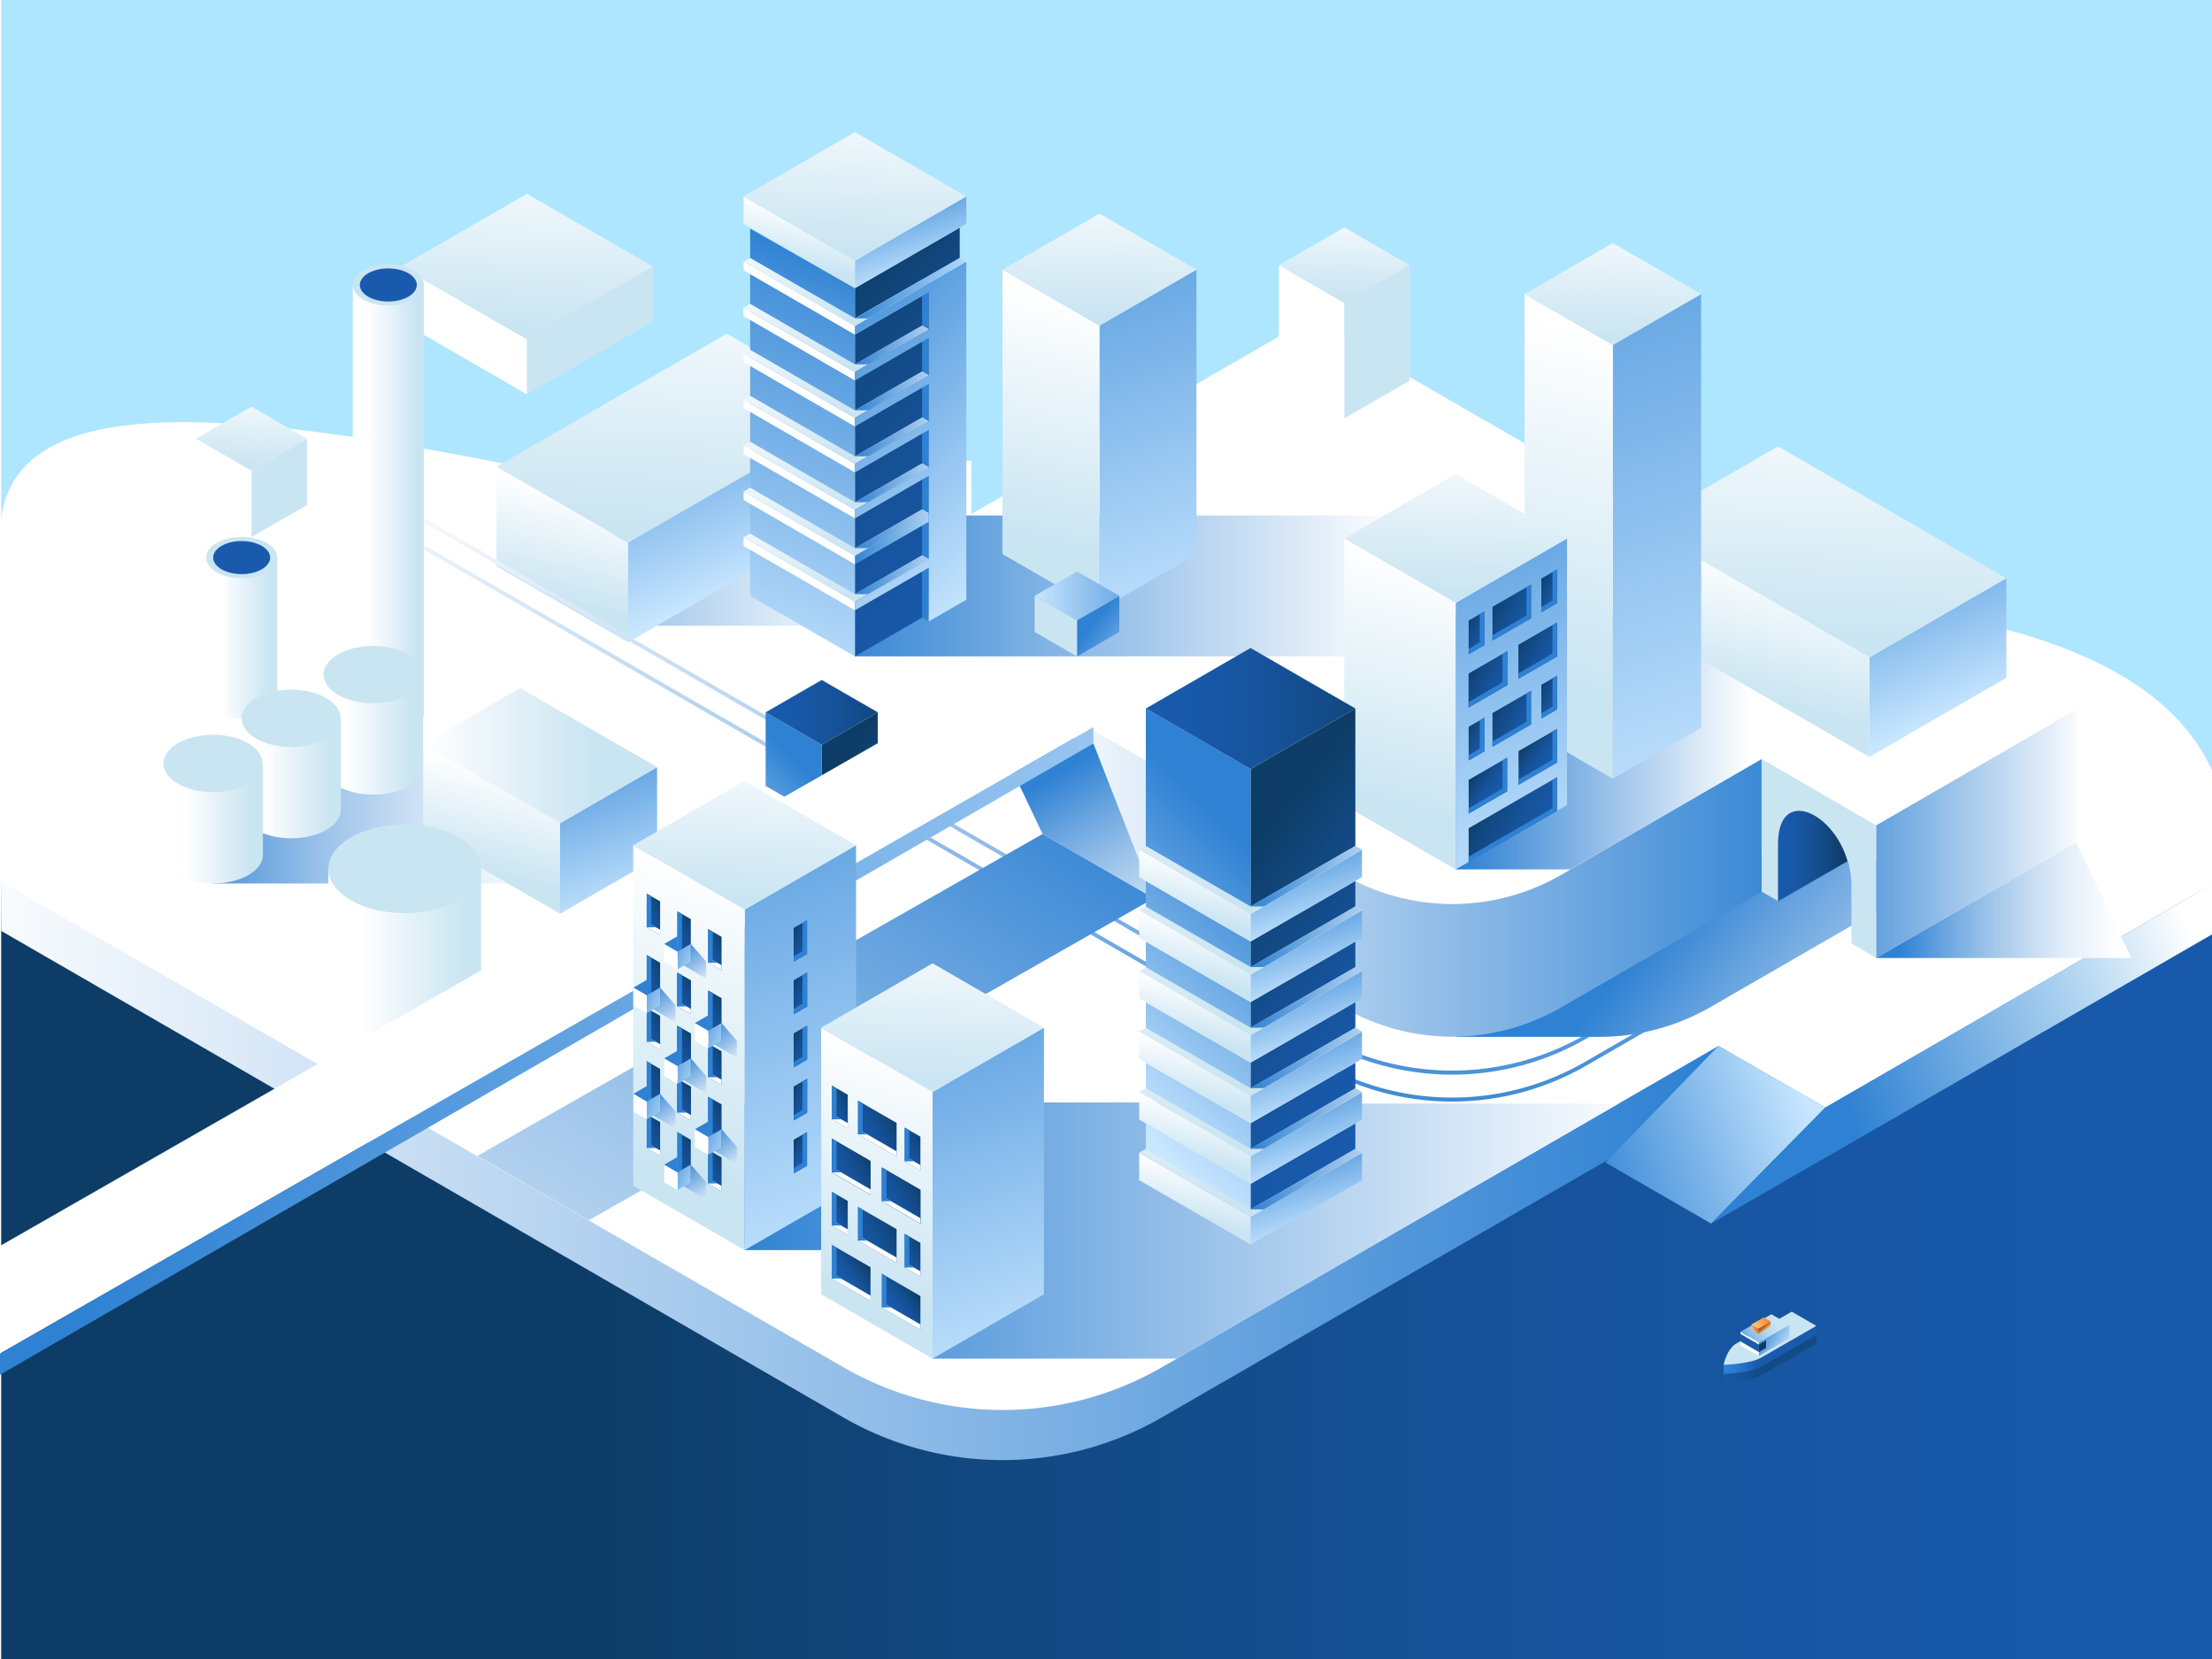 <svg xmlns="http://www.w3.org/2000/svg" xmlns:xlink="http://www.w3.org/1999/xlink" viewBox="0 0 400 300"><defs><style>.cls-1{mask:url(#mask);filter:url(#luminosity-noclip-3);}.cls-113,.cls-134,.cls-137,.cls-140,.cls-145,.cls-148,.cls-151,.cls-154,.cls-162,.cls-168,.cls-174,.cls-18,.cls-180,.cls-186,.cls-192,.cls-2,.cls-26,.cls-30,.cls-32,.cls-36,.cls-37,.cls-39,.cls-4,.cls-40,.cls-51,.cls-53,.cls-55,.cls-57,.cls-60,.cls-62,.cls-90{mix-blend-mode:multiply;}.cls-2{fill:url(#linear-gradient);}.cls-3{mask:url(#mask-2);filter:url(#luminosity-noclip-4);}.cls-4{fill:url(#linear-gradient-2);}.cls-5{isolation:isolate;}.cls-6{fill:#aee6ff;}.cls-7{fill:url(#linear-gradient-3);}.cls-8{fill:url(#linear-gradient-4);}.cls-79,.cls-9{opacity:0.5;}.cls-10{mask:url(#mask-3);}.cls-11{fill:url(#linear-gradient-5);}.cls-12{fill:#fff;}.cls-13{fill:url(#linear-gradient-6);}.cls-14{fill:url(#linear-gradient-7);}.cls-15{fill:#cae5f2;}.cls-16{fill:url(#linear-gradient-8);}.cls-17{fill:url(#linear-gradient-9);}.cls-18{fill:url(#linear-gradient-10);}.cls-19{fill:url(#linear-gradient-11);}.cls-20{fill:url(#linear-gradient-12);}.cls-21{fill:url(#linear-gradient-13);}.cls-22{fill:url(#linear-gradient-14);}.cls-23{fill:url(#linear-gradient-15);}.cls-24{fill:url(#linear-gradient-16);}.cls-25{fill:#195aad;}.cls-26{fill:url(#linear-gradient-17);}.cls-27{fill:url(#linear-gradient-18);}.cls-28{fill:url(#linear-gradient-19);}.cls-29{fill:url(#linear-gradient-20);}.cls-30{fill:url(#linear-gradient-21);}.cls-31{fill:url(#linear-gradient-22);}.cls-32{fill:url(#linear-gradient-23);}.cls-33{fill:url(#linear-gradient-24);}.cls-34{fill:url(#linear-gradient-25);}.cls-35{fill:url(#linear-gradient-26);}.cls-36{fill:url(#linear-gradient-27);}.cls-37{fill:url(#linear-gradient-28);}.cls-38{fill:url(#linear-gradient-29);}.cls-39{fill:url(#linear-gradient-30);}.cls-40{fill:url(#linear-gradient-31);}.cls-41{fill:url(#linear-gradient-32);}.cls-42{fill:url(#linear-gradient-33);}.cls-43{fill:url(#linear-gradient-34);}.cls-44{fill:url(#linear-gradient-35);}.cls-45{fill:url(#linear-gradient-36);}.cls-46{fill:url(#linear-gradient-37);}.cls-47{fill:url(#linear-gradient-38);}.cls-48{fill:#2e81d3;}.cls-49{fill:url(#linear-gradient-39);}.cls-50{fill:url(#linear-gradient-40);}.cls-51{fill:url(#linear-gradient-41);}.cls-52{fill:url(#linear-gradient-42);}.cls-53{fill:url(#linear-gradient-43);}.cls-54{fill:url(#linear-gradient-44);}.cls-55{fill:url(#linear-gradient-45);}.cls-56{fill:url(#linear-gradient-46);}.cls-57{fill:url(#linear-gradient-47);}.cls-58{fill:url(#linear-gradient-48);}.cls-59{fill:url(#linear-gradient-49);}.cls-60{fill:url(#linear-gradient-50);}.cls-61{fill:url(#linear-gradient-51);}.cls-62{fill:url(#linear-gradient-52);}.cls-63{fill:url(#linear-gradient-53);}.cls-64{fill:url(#linear-gradient-54);}.cls-65{fill:url(#linear-gradient-55);}.cls-66{fill:url(#linear-gradient-56);}.cls-67{fill:url(#linear-gradient-57);}.cls-68{fill:url(#linear-gradient-58);}.cls-69{fill:url(#linear-gradient-59);}.cls-70{fill:url(#linear-gradient-60);}.cls-71{fill:url(#linear-gradient-61);}.cls-72{fill:url(#linear-gradient-62);}.cls-73{fill:url(#linear-gradient-63);}.cls-74{fill:url(#linear-gradient-64);}.cls-75{fill:url(#linear-gradient-65);}.cls-76{fill:url(#linear-gradient-66);}.cls-77{fill:url(#linear-gradient-67);}.cls-78{fill:url(#linear-gradient-68);}.cls-79{fill:url(#linear-gradient-69);}.cls-80{mask:url(#mask-4);}.cls-81{fill:url(#linear-gradient-70);}.cls-82{fill:url(#linear-gradient-71);}.cls-83{fill:url(#linear-gradient-72);}.cls-84{fill:url(#linear-gradient-73);}.cls-85{fill:url(#linear-gradient-74);}.cls-86{fill:#9e3131;}.cls-87{fill:url(#linear-gradient-75);}.cls-88{fill:url(#linear-gradient-76);}.cls-89{fill:#0d3d67;}.cls-90{fill:url(#linear-gradient-77);}.cls-91{fill:url(#linear-gradient-78);}.cls-92{fill:url(#linear-gradient-79);}.cls-93{fill:url(#linear-gradient-80);}.cls-94{fill:url(#linear-gradient-81);}.cls-95{fill:url(#linear-gradient-82);}.cls-96{fill:url(#linear-gradient-83);}.cls-97{fill:url(#linear-gradient-84);}.cls-98{fill:url(#linear-gradient-85);}.cls-99{fill:url(#linear-gradient-86);}.cls-100{fill:url(#linear-gradient-87);}.cls-101{fill:url(#linear-gradient-88);}.cls-102{fill:url(#linear-gradient-89);}.cls-103{fill:url(#linear-gradient-90);}.cls-104{fill:url(#linear-gradient-91);}.cls-105{fill:url(#linear-gradient-92);}.cls-106{fill:url(#linear-gradient-93);}.cls-107{fill:url(#linear-gradient-94);}.cls-108{fill:url(#linear-gradient-95);}.cls-109{fill:url(#linear-gradient-96);}.cls-110{fill:url(#linear-gradient-97);}.cls-111{fill:url(#linear-gradient-98);}.cls-112{fill:url(#linear-gradient-99);}.cls-113{fill:url(#linear-gradient-100);}.cls-114{fill:url(#linear-gradient-101);}.cls-115{fill:url(#linear-gradient-102);}.cls-116{fill:url(#linear-gradient-103);}.cls-117{fill:url(#linear-gradient-104);}.cls-118{fill:url(#linear-gradient-105);}.cls-119{fill:url(#linear-gradient-106);}.cls-120{fill:url(#linear-gradient-107);}.cls-121{fill:url(#linear-gradient-108);}.cls-122{fill:url(#linear-gradient-109);}.cls-123{fill:url(#linear-gradient-110);}.cls-124{fill:url(#linear-gradient-111);}.cls-125{fill:url(#linear-gradient-112);}.cls-126{fill:url(#linear-gradient-113);}.cls-127{fill:url(#linear-gradient-114);}.cls-128{fill:url(#linear-gradient-115);}.cls-129{fill:url(#linear-gradient-116);}.cls-130{fill:url(#linear-gradient-117);}.cls-131{fill:url(#linear-gradient-118);}.cls-132{fill:url(#linear-gradient-119);}.cls-133{fill:url(#linear-gradient-120);}.cls-134{fill:url(#linear-gradient-121);}.cls-135{fill:url(#linear-gradient-122);}.cls-136{fill:url(#linear-gradient-123);}.cls-137{fill:url(#linear-gradient-124);}.cls-138{fill:url(#linear-gradient-125);}.cls-139{fill:url(#linear-gradient-126);}.cls-140{fill:url(#linear-gradient-127);}.cls-141{fill:url(#linear-gradient-128);}.cls-142{fill:url(#linear-gradient-129);}.cls-143{fill:url(#linear-gradient-130);}.cls-144{fill:url(#linear-gradient-131);}.cls-145{fill:url(#linear-gradient-132);}.cls-146{fill:url(#linear-gradient-133);}.cls-147{fill:url(#linear-gradient-134);}.cls-148{fill:url(#linear-gradient-135);}.cls-149{fill:url(#linear-gradient-136);}.cls-150{fill:url(#linear-gradient-137);}.cls-151{fill:url(#linear-gradient-138);}.cls-152{fill:url(#linear-gradient-139);}.cls-153{fill:url(#linear-gradient-140);}.cls-154{fill:url(#linear-gradient-141);}.cls-155{fill:url(#linear-gradient-142);}.cls-156{fill:url(#linear-gradient-143);}.cls-157{fill:url(#linear-gradient-144);}.cls-158{fill:url(#linear-gradient-145);}.cls-159{fill:url(#linear-gradient-146);}.cls-160{fill:url(#linear-gradient-147);}.cls-161{fill:url(#linear-gradient-148);}.cls-162{fill:url(#linear-gradient-149);}.cls-163{fill:url(#linear-gradient-150);}.cls-164{fill:url(#linear-gradient-151);}.cls-165{fill:url(#linear-gradient-152);}.cls-166{fill:url(#linear-gradient-153);}.cls-167{fill:url(#linear-gradient-154);}.cls-168{fill:url(#linear-gradient-155);}.cls-169{fill:url(#linear-gradient-156);}.cls-170{fill:url(#linear-gradient-157);}.cls-171{fill:url(#linear-gradient-158);}.cls-172{fill:url(#linear-gradient-159);}.cls-173{fill:url(#linear-gradient-160);}.cls-174{fill:url(#linear-gradient-161);}.cls-175{fill:url(#linear-gradient-162);}.cls-176{fill:url(#linear-gradient-163);}.cls-177{fill:url(#linear-gradient-164);}.cls-178{fill:url(#linear-gradient-165);}.cls-179{fill:url(#linear-gradient-166);}.cls-180{fill:url(#linear-gradient-167);}.cls-181{fill:url(#linear-gradient-168);}.cls-182{fill:url(#linear-gradient-169);}.cls-183{fill:url(#linear-gradient-170);}.cls-184{fill:url(#linear-gradient-171);}.cls-185{fill:url(#linear-gradient-172);}.cls-186{fill:url(#linear-gradient-173);}.cls-187{fill:url(#linear-gradient-174);}.cls-188{fill:url(#linear-gradient-175);}.cls-189{fill:url(#linear-gradient-176);}.cls-190{fill:url(#linear-gradient-177);}.cls-191{fill:url(#linear-gradient-178);}.cls-192{fill:url(#linear-gradient-179);}.cls-193{fill:url(#linear-gradient-180);}.cls-194{fill:url(#linear-gradient-181);}.cls-195{fill:url(#linear-gradient-182);}.cls-196{fill:url(#linear-gradient-183);}.cls-197{fill:url(#linear-gradient-184);}.cls-198{fill:url(#linear-gradient-185);}.cls-199{fill:url(#linear-gradient-186);}.cls-200{fill:url(#linear-gradient-187);}.cls-201{fill:url(#linear-gradient-188);}.cls-202{fill:url(#linear-gradient-189);}.cls-203{fill:url(#linear-gradient-190);}.cls-204{fill:url(#linear-gradient-191);}.cls-205{fill:url(#linear-gradient-192);}.cls-206{fill:url(#linear-gradient-193);}.cls-207{fill:url(#linear-gradient-194);}.cls-208{fill:url(#linear-gradient-195);}.cls-209{filter:url(#luminosity-noclip-2);}.cls-210{filter:url(#luminosity-noclip);}</style><filter id="luminosity-noclip" x="0.22" y="-8342.41" width="399.78" height="32766" filterUnits="userSpaceOnUse" color-interpolation-filters="sRGB"><feFlood flood-color="#fff" result="bg"/><feBlend in="SourceGraphic" in2="bg"/></filter><mask id="mask" x="0.22" y="-8342.41" width="399.78" height="32766" maskUnits="userSpaceOnUse"><g class="cls-210"/></mask><linearGradient id="linear-gradient" x1="175.88" y1="197.48" x2="95.01" y2="197.48" gradientUnits="userSpaceOnUse"><stop offset="0" stop-color="#666"/><stop offset="1" stop-color="#fff"/></linearGradient><filter id="luminosity-noclip-2" x="311.71" y="-8342.41" width="36.98" height="32766" filterUnits="userSpaceOnUse" color-interpolation-filters="sRGB"><feFlood flood-color="#fff" result="bg"/><feBlend in="SourceGraphic" in2="bg"/></filter><mask id="mask-2" x="311.71" y="-8342.41" width="36.98" height="32766" maskUnits="userSpaceOnUse"><g class="cls-209"/></mask><linearGradient id="linear-gradient-2" x1="323.81" y1="255.26" x2="335.49" y2="230.02" gradientUnits="userSpaceOnUse"><stop offset="0" stop-color="#fff"/><stop offset="0.05" stop-color="#e1e1e1"/><stop offset="0.15" stop-color="#adadad"/><stop offset="0.26" stop-color="#7f7f7f"/><stop offset="0.37" stop-color="#585858"/><stop offset="0.48" stop-color="#383838"/><stop offset="0.6" stop-color="#1f1f1f"/><stop offset="0.72" stop-color="#0e0e0e"/><stop offset="0.85" stop-color="#030303"/><stop offset="1"/></linearGradient><linearGradient id="linear-gradient-3" x1="104.85" y1="222.22" x2="416.76" y2="222.22" gradientUnits="userSpaceOnUse"><stop offset="0" stop-color="#0d3d67"/><stop offset="0.24" stop-color="#124881"/><stop offset="0.52" stop-color="#165299"/><stop offset="0.78" stop-color="#1858a8"/><stop offset="1" stop-color="#195aad"/></linearGradient><linearGradient id="linear-gradient-4" x1="308.4" y1="183.89" x2="-9.93" y2="183.89" gradientUnits="userSpaceOnUse"><stop offset="0" stop-color="#2e81d3"/><stop offset="1" stop-color="#fff"/></linearGradient><filter id="luminosity-noclip-3" x="0.22" y="122.11" width="399.78" height="150.74" filterUnits="userSpaceOnUse" color-interpolation-filters="sRGB"><feFlood flood-color="#fff" result="bg"/><feBlend in="SourceGraphic" in2="bg"/></filter><mask id="mask-3" x="0.22" y="122.11" width="399.78" height="150.74" maskUnits="userSpaceOnUse"><g class="cls-1"><path class="cls-2" d="M210.08,265.15,310.75,207l-1.33,14.24,20.64-3.09L400,177.79V156.38c-17.45-38.67-106-31.71-171.44-31.71C149.11,124.67.22,108.07.22,159.44v17.75l152.33,88A57.56,57.56,0,0,0,210.08,265.15Z"/></g></mask><linearGradient id="linear-gradient-5" x1="175.88" y1="197.48" x2="95.01" y2="197.48" gradientUnits="userSpaceOnUse"><stop offset="0" stop-color="#2e81d3"/><stop offset="1" stop-color="#2e81d3"/></linearGradient><linearGradient id="linear-gradient-6" x1="285.05" y1="213.75" x2="326.62" y2="199.55" gradientUnits="userSpaceOnUse"><stop offset="0" stop-color="#2e81d3"/><stop offset="1" stop-color="#c7e6ff"/></linearGradient><linearGradient id="linear-gradient-7" x1="333.42" y1="198.71" x2="398.12" y2="174.02" gradientUnits="userSpaceOnUse"><stop offset="0" stop-color="#2e81d3"/><stop offset="0.7" stop-color="#b8d9f3"/><stop offset="1" stop-color="#fff"/></linearGradient><linearGradient id="linear-gradient-8" x1="96.37" y1="25.1" x2="94.78" y2="58.92" gradientUnits="userSpaceOnUse"><stop offset="0" stop-color="#fff"/><stop offset="1" stop-color="#cae5f2"/></linearGradient><linearGradient id="linear-gradient-9" x1="45.95" y1="69.15" x2="45.24" y2="84.06" xlink:href="#linear-gradient-8"/><linearGradient id="linear-gradient-10" x1="63.84" y1="98.25" x2="156.75" y2="98.25" xlink:href="#linear-gradient-4"/><linearGradient id="linear-gradient-11" x1="119.81" y1="60.55" x2="138.27" y2="104.21" xlink:href="#linear-gradient-6"/><linearGradient id="linear-gradient-12" x1="104.36" y1="88.9" x2="99.83" y2="108.12" xlink:href="#linear-gradient-8"/><linearGradient id="linear-gradient-13" x1="124.11" y1="45.3" x2="121.77" y2="94.99" xlink:href="#linear-gradient-8"/><linearGradient id="linear-gradient-14" x1="205.77" y1="208.63" x2="205.77" y2="86.47" xlink:href="#linear-gradient-4"/><linearGradient id="linear-gradient-15" x1="205.77" y1="210.64" x2="205.77" y2="88.48" xlink:href="#linear-gradient-4"/><linearGradient id="linear-gradient-16" x1="40.06" y1="115.37" x2="48.65" y2="115.37" xlink:href="#linear-gradient-8"/><linearGradient id="linear-gradient-17" x1="298.43" y1="168.7" x2="367.81" y2="223.97" gradientUnits="userSpaceOnUse"><stop offset="0" stop-color="#2e81d3"/><stop offset="0.19" stop-color="#67a3df"/><stop offset="0.39" stop-color="#9dc4ea"/><stop offset="0.58" stop-color="#c7ddf3"/><stop offset="0.75" stop-color="#e6f0fa"/><stop offset="0.9" stop-color="#f8fbfe"/><stop offset="1" stop-color="#fff"/></linearGradient><linearGradient id="linear-gradient-18" x1="326.26" y1="150.77" x2="377.93" y2="150.77" gradientUnits="userSpaceOnUse"><stop offset="0" stop-color="#2e81d3"/><stop offset="0.99" stop-color="#fff"/></linearGradient><linearGradient id="linear-gradient-19" x1="333.32" y1="154.81" x2="321.48" y2="154.81" xlink:href="#linear-gradient-3"/><linearGradient id="linear-gradient-20" x1="328.6" y1="146.82" x2="185.67" y2="146.82" xlink:href="#linear-gradient-4"/><linearGradient id="linear-gradient-21" x1="343.39" y1="162.79" x2="384.85" y2="162.79" xlink:href="#linear-gradient-17"/><linearGradient id="linear-gradient-22" x1="66.59" y1="92.18" x2="75.17" y2="92.18" xlink:href="#linear-gradient-8"/><linearGradient id="linear-gradient-23" x1="30.59" y1="147.42" x2="103.76" y2="147.42" xlink:href="#linear-gradient-17"/><linearGradient id="linear-gradient-24" x1="62.4" y1="132.84" x2="74.35" y2="132.84" xlink:href="#linear-gradient-8"/><linearGradient id="linear-gradient-25" x1="47.59" y1="140.75" x2="59.55" y2="140.75" xlink:href="#linear-gradient-8"/><linearGradient id="linear-gradient-26" x1="33.45" y1="148.91" x2="45.4" y2="148.91" xlink:href="#linear-gradient-8"/><linearGradient id="linear-gradient-27" x1="182.52" y1="130.38" x2="52.33" y2="336.07" xlink:href="#linear-gradient-17"/><linearGradient id="linear-gradient-28" x1="191.35" y1="139.6" x2="216.4" y2="182.28" xlink:href="#linear-gradient-17"/><linearGradient id="linear-gradient-29" x1="37.67" y1="176.1" x2="273.35" y2="176.1" gradientUnits="userSpaceOnUse"><stop offset="0" stop-color="#2e81d3"/><stop offset="0.58" stop-color="#87bbec"/><stop offset="0.98" stop-color="#c7e6ff"/><stop offset="1" stop-color="#fff"/></linearGradient><linearGradient id="linear-gradient-30" x1="134.09" y1="173.2" x2="159.14" y2="215.88" xlink:href="#linear-gradient-17"/><linearGradient id="linear-gradient-31" x1="148.11" y1="105.96" x2="252.3" y2="105.96" xlink:href="#linear-gradient-4"/><linearGradient id="linear-gradient-32" x1="185.98" y1="15.47" x2="219.3" y2="114.25" xlink:href="#linear-gradient-6"/><linearGradient id="linear-gradient-33" x1="195.93" y1="54.58" x2="185.98" y2="96.8" xlink:href="#linear-gradient-8"/><linearGradient id="linear-gradient-34" x1="199.66" y1="30.97" x2="198.43" y2="57.02" xlink:href="#linear-gradient-8"/><linearGradient id="linear-gradient-35" x1="136.49" y1="54.97" x2="189.88" y2="111.41" xlink:href="#linear-gradient-3"/><linearGradient id="linear-gradient-36" x1="159.65" y1="43.2" x2="131.19" y2="123.4" xlink:href="#linear-gradient-6"/><linearGradient id="linear-gradient-37" x1="158.58" y1="43.56" x2="193.01" y2="79.97" xlink:href="#linear-gradient-3"/><linearGradient id="linear-gradient-38" x1="146.59" y1="45.34" x2="130.05" y2="91.95" xlink:href="#linear-gradient-6"/><linearGradient id="linear-gradient-39" x1="151.49" y1="43.04" x2="150.8" y2="57.74" xlink:href="#linear-gradient-8"/><linearGradient id="linear-gradient-40" x1="151.49" y1="51.35" x2="150.8" y2="66.05" xlink:href="#linear-gradient-8"/><linearGradient id="linear-gradient-41" x1="154.3" y1="62.38" x2="176.39" y2="62.38" xlink:href="#linear-gradient-4"/><linearGradient id="linear-gradient-42" x1="151.49" y1="59.66" x2="150.8" y2="74.36" xlink:href="#linear-gradient-8"/><linearGradient id="linear-gradient-43" x1="154.3" y1="70.69" x2="176.39" y2="70.69" xlink:href="#linear-gradient-4"/><linearGradient id="linear-gradient-44" x1="151.49" y1="67.97" x2="150.8" y2="82.67" xlink:href="#linear-gradient-8"/><linearGradient id="linear-gradient-45" x1="154.3" y1="79" x2="176.39" y2="79" xlink:href="#linear-gradient-4"/><linearGradient id="linear-gradient-46" x1="151.49" y1="76.28" x2="150.8" y2="90.98" xlink:href="#linear-gradient-8"/><linearGradient id="linear-gradient-47" x1="154.3" y1="87.31" x2="176.39" y2="87.31" xlink:href="#linear-gradient-4"/><linearGradient id="linear-gradient-48" x1="154.01" y1="97.43" x2="171.58" y2="97.43" xlink:href="#linear-gradient-6"/><linearGradient id="linear-gradient-49" x1="151.49" y1="84.59" x2="150.8" y2="99.29" xlink:href="#linear-gradient-8"/><linearGradient id="linear-gradient-50" x1="154.3" y1="95.63" x2="176.39" y2="95.63" xlink:href="#linear-gradient-4"/><linearGradient id="linear-gradient-51" x1="151.49" y1="92.9" x2="150.8" y2="107.6" xlink:href="#linear-gradient-8"/><linearGradient id="linear-gradient-52" x1="154.3" y1="103.94" x2="176.39" y2="103.94" xlink:href="#linear-gradient-4"/><linearGradient id="linear-gradient-53" x1="153.56" y1="52.11" x2="178.18" y2="52.11" xlink:href="#linear-gradient-6"/><linearGradient id="linear-gradient-54" x1="138.81" y1="52.99" x2="185.73" y2="99.9" xlink:href="#linear-gradient-6"/><linearGradient id="linear-gradient-55" x1="160.87" y1="32.54" x2="166.73" y2="49.92" xlink:href="#linear-gradient-6"/><linearGradient id="linear-gradient-56" x1="145.84" y1="38.36" x2="143.65" y2="47.47" xlink:href="#linear-gradient-8"/><linearGradient id="linear-gradient-57" x1="155.56" y1="15.1" x2="154.15" y2="45.01" xlink:href="#linear-gradient-8"/><linearGradient id="linear-gradient-58" x1="197.82" y1="112.63" x2="209.84" y2="121.95" xlink:href="#linear-gradient-6"/><linearGradient id="linear-gradient-59" x1="213.84" y1="107.75" x2="186.91" y2="107.75" xlink:href="#linear-gradient-6"/><linearGradient id="linear-gradient-60" x1="243.65" y1="35.97" x2="242.82" y2="53.49" xlink:href="#linear-gradient-8"/><linearGradient id="linear-gradient-61" x1="102.06" y1="128.27" x2="114.38" y2="164.81" xlink:href="#linear-gradient-6"/><linearGradient id="linear-gradient-62" x1="91.45" y1="139.1" x2="87.14" y2="157.35" xlink:href="#linear-gradient-8"/><linearGradient id="linear-gradient-63" x1="76.66" y1="136.64" x2="107.2" y2="136.64" xlink:href="#linear-gradient-8"/><linearGradient id="linear-gradient-64" x1="152.36" y1="137.38" x2="172.94" y2="153.34" xlink:href="#linear-gradient-3"/><linearGradient id="linear-gradient-65" x1="143.99" y1="137.92" x2="125.29" y2="156.62" xlink:href="#linear-gradient-6"/><linearGradient id="linear-gradient-66" x1="164.31" y1="128.81" x2="138.58" y2="128.81" xlink:href="#linear-gradient-3"/><linearGradient id="linear-gradient-67" x1="65.39" y1="173.85" x2="83.83" y2="173.85" xlink:href="#linear-gradient-8"/><linearGradient id="linear-gradient-68" x1="13.1" y1="190.05" x2="284.96" y2="190.05" xlink:href="#linear-gradient-29"/><linearGradient id="linear-gradient-69" x1="317.88" y1="245.2" x2="311.75" y2="245.2" xlink:href="#linear-gradient-3"/><filter id="luminosity-noclip-4" x="311.71" y="229.34" width="36.98" height="19.07" filterUnits="userSpaceOnUse" color-interpolation-filters="sRGB"><feFlood flood-color="#fff" result="bg"/><feBlend in="SourceGraphic" in2="bg"/></filter><mask id="mask-4" x="311.71" y="229.34" width="36.98" height="19.07" maskUnits="userSpaceOnUse"><g class="cls-3"><path class="cls-4" d="M311.71,248.4s15.52.87,37-13.89l-12.94-5.17S316.79,238,311.71,248.4Z"/></g></mask><linearGradient id="linear-gradient-70" x1="323.81" y1="255.26" x2="335.49" y2="230.02" gradientUnits="userSpaceOnUse"><stop offset="0" stop-color="#c7e6ff"/><stop offset="0.08" stop-color="#c7e6ff"/><stop offset="1" stop-color="#c7e6ff"/></linearGradient><linearGradient id="linear-gradient-71" x1="317.59" y1="243.59" x2="311.77" y2="243.59" gradientUnits="userSpaceOnUse"><stop offset="0" stop-color="#195aad"/><stop offset="0.33" stop-color="#236dc0"/><stop offset="0.69" stop-color="#2b7cce"/><stop offset="1" stop-color="#2e81d3"/></linearGradient><linearGradient id="linear-gradient-72" x1="318.11" y1="240.86" x2="323.42" y2="243.83" xlink:href="#linear-gradient-6"/><linearGradient id="linear-gradient-73" x1="313.95" y1="244.12" x2="321.25" y2="238.6" gradientUnits="userSpaceOnUse"><stop offset="0" stop-color="#2e81d3"/><stop offset="0.1" stop-color="#4791d8"/><stop offset="0.31" stop-color="#76afe1"/><stop offset="0.51" stop-color="#9ac6e9"/><stop offset="0.7" stop-color="#b5d7ee"/><stop offset="0.87" stop-color="#c4e1f1"/><stop offset="1" stop-color="#cae5f2"/></linearGradient><linearGradient id="linear-gradient-74" x1="-1557.14" y1="240.2" x2="-1556.22" y2="240.72" gradientTransform="matrix(-1, 0, 0, 1, -1239.54, 0)" gradientUnits="userSpaceOnUse"><stop offset="0" stop-color="#fc6b1d"/><stop offset="1" stop-color="#cae5f2"/></linearGradient><linearGradient id="linear-gradient-75" x1="-1559.05" y1="240.56" x2="-1558.32" y2="239.74" gradientTransform="matrix(-1, 0, 0, 1, -1239.54, 0)" gradientUnits="userSpaceOnUse"><stop offset="0" stop-color="#ffe18c"/><stop offset="0.24" stop-color="#e0af62"/><stop offset="0.47" stop-color="#c88741"/><stop offset="0.68" stop-color="#b66b29"/><stop offset="0.87" stop-color="#ac591a"/><stop offset="1" stop-color="#a85315"/></linearGradient><linearGradient id="linear-gradient-76" x1="-1560.09" y1="238.33" x2="-1555.72" y2="240.21" gradientTransform="matrix(-1, 0, 0, 1, -1239.54, 0)" gradientUnits="userSpaceOnUse"><stop offset="0" stop-color="#fc6b1d"/><stop offset="0.96" stop-color="#ffe18c"/><stop offset="1" stop-color="#ffde89"/></linearGradient><linearGradient id="linear-gradient-77" x1="263.95" y1="134.01" x2="316.5" y2="134.01" xlink:href="#linear-gradient-4"/><linearGradient id="linear-gradient-78" x1="337.38" y1="89.85" x2="353.87" y2="128.85" xlink:href="#linear-gradient-6"/><linearGradient id="linear-gradient-79" x1="320.7" y1="101.99" x2="315.13" y2="125.6" xlink:href="#linear-gradient-8"/><linearGradient id="linear-gradient-80" x1="331.33" y1="66.99" x2="329.07" y2="115.04" xlink:href="#linear-gradient-8"/><linearGradient id="linear-gradient-81" x1="267.69" y1="2.28" x2="316.95" y2="148.3" xlink:href="#linear-gradient-6"/><linearGradient id="linear-gradient-82" x1="292.26" y1="60.54" x2="277.72" y2="122.2" xlink:href="#linear-gradient-8"/><linearGradient id="linear-gradient-83" x1="292.41" y1="36.98" x2="291.3" y2="60.69" xlink:href="#linear-gradient-8"/><linearGradient id="linear-gradient-84" x1="252.69" y1="66.2" x2="284.46" y2="160.39" xlink:href="#linear-gradient-6"/><linearGradient id="linear-gradient-85" x1="259.31" y1="101.72" x2="249.03" y2="144.42" xlink:href="#linear-gradient-8"/><linearGradient id="linear-gradient-86" x1="264.19" y1="76.94" x2="262.78" y2="106.86" xlink:href="#linear-gradient-8"/><linearGradient id="linear-gradient-87" x1="2352.6" y1="120.97" x2="2347.84" y2="124.4" gradientTransform="matrix(-1, 0, 0, 1, 2619.05, 0)" xlink:href="#linear-gradient-3"/><linearGradient id="linear-gradient-88" x1="538.52" y1="108.77" x2="546.77" y2="113.07" gradientTransform="translate(-268.96)" xlink:href="#linear-gradient-3"/><linearGradient id="linear-gradient-89" x1="534.21" y1="120.87" x2="542.46" y2="125.17" gradientTransform="translate(-268.96)" xlink:href="#linear-gradient-3"/><linearGradient id="linear-gradient-90" x1="538.52" y1="127.98" x2="546.77" y2="132.28" gradientTransform="translate(-268.96)" xlink:href="#linear-gradient-3"/><linearGradient id="linear-gradient-91" x1="546.66" y1="105.57" x2="551.96" y2="108.34" gradientTransform="translate(-268.96)" xlink:href="#linear-gradient-3"/><linearGradient id="linear-gradient-92" x1="546.66" y1="124.78" x2="551.96" y2="127.54" gradientTransform="translate(-268.96)" xlink:href="#linear-gradient-3"/><linearGradient id="linear-gradient-93" x1="533.51" y1="113.17" x2="538.81" y2="115.93" gradientTransform="translate(-268.96)" xlink:href="#linear-gradient-3"/><linearGradient id="linear-gradient-94" x1="533.51" y1="132.37" x2="538.81" y2="135.13" gradientTransform="translate(-268.96)" xlink:href="#linear-gradient-3"/><linearGradient id="linear-gradient-95" x1="535.73" y1="144.65" x2="550.46" y2="152.33" gradientTransform="translate(-268.96)" xlink:href="#linear-gradient-3"/><linearGradient id="linear-gradient-96" x1="2352.6" y1="140.17" x2="2347.84" y2="143.61" gradientTransform="matrix(-1, 0, 0, 1, 2619.05, 0)" xlink:href="#linear-gradient-3"/><linearGradient id="linear-gradient-97" x1="2343.58" y1="115.75" x2="2338.82" y2="119.19" gradientTransform="matrix(-1, 0, 0, 1, 2619.05, 0)" xlink:href="#linear-gradient-3"/><linearGradient id="linear-gradient-98" x1="543.23" y1="115.66" x2="551.49" y2="119.96" gradientTransform="translate(-268.96)" xlink:href="#linear-gradient-3"/><linearGradient id="linear-gradient-99" x1="2343.58" y1="134.96" x2="2338.82" y2="138.4" gradientTransform="matrix(-1, 0, 0, 1, 2619.05, 0)" xlink:href="#linear-gradient-3"/><linearGradient id="linear-gradient-100" x1="132.43" y1="222.52" x2="297.58" y2="222.52" xlink:href="#linear-gradient-4"/><linearGradient id="linear-gradient-101" x1="118.93" y1="112.98" x2="158.7" y2="230.89" xlink:href="#linear-gradient-6"/><linearGradient id="linear-gradient-102" x1="132.23" y1="157.67" x2="119.46" y2="210.75" xlink:href="#linear-gradient-8"/><linearGradient id="linear-gradient-103" x1="135.62" y1="132.43" x2="134.21" y2="162.34" xlink:href="#linear-gradient-8"/><linearGradient id="linear-gradient-104" x1="2476.12" y1="178.35" x2="2472.85" y2="180.71" gradientTransform="matrix(-1, 0, 0, 1, 2619.05, 0)" xlink:href="#linear-gradient-3"/><linearGradient id="linear-gradient-105" x1="2476.12" y1="187.95" x2="2472.85" y2="190.31" gradientTransform="matrix(-1, 0, 0, 1, 2619.05, 0)" xlink:href="#linear-gradient-3"/><linearGradient id="linear-gradient-106" x1="2476.12" y1="197.56" x2="2472.85" y2="199.92" gradientTransform="matrix(-1, 0, 0, 1, 2619.05, 0)" xlink:href="#linear-gradient-3"/><linearGradient id="linear-gradient-107" x1="411.38" y1="178.44" x2="416.37" y2="181.04" gradientTransform="translate(-268.96)" xlink:href="#linear-gradient-3"/><linearGradient id="linear-gradient-108" x1="411.38" y1="168.95" x2="416.37" y2="171.55" gradientTransform="translate(-268.96)" xlink:href="#linear-gradient-3"/><linearGradient id="linear-gradient-109" x1="411.38" y1="188.05" x2="416.37" y2="190.65" gradientTransform="translate(-268.96)" xlink:href="#linear-gradient-3"/><linearGradient id="linear-gradient-110" x1="411.38" y1="197.65" x2="416.37" y2="200.25" gradientTransform="translate(-268.96)" xlink:href="#linear-gradient-3"/><linearGradient id="linear-gradient-111" x1="2476.12" y1="207.16" x2="2472.85" y2="209.52" gradientTransform="matrix(-1, 0, 0, 1, 2619.05, 0)" xlink:href="#linear-gradient-3"/><linearGradient id="linear-gradient-112" x1="125.51" y1="178.35" x2="122.24" y2="180.71" xlink:href="#linear-gradient-3"/><linearGradient id="linear-gradient-113" x1="125.51" y1="187.95" x2="122.24" y2="190.31" xlink:href="#linear-gradient-3"/><linearGradient id="linear-gradient-114" x1="2767.54" y1="184.84" x2="2772.53" y2="187.44" gradientTransform="matrix(-1, 0, 0, 1, 2888.01, 0)" xlink:href="#linear-gradient-3"/><linearGradient id="linear-gradient-115" x1="125.51" y1="197.56" x2="122.24" y2="199.92" xlink:href="#linear-gradient-3"/><linearGradient id="linear-gradient-116" x1="2761.99" y1="178.44" x2="2766.98" y2="181.04" gradientTransform="matrix(-1, 0, 0, 1, 2888.01, 0)" xlink:href="#linear-gradient-3"/><linearGradient id="linear-gradient-117" x1="2761.99" y1="197.65" x2="2766.98" y2="200.25" gradientTransform="matrix(-1, 0, 0, 1, 2888.01, 0)" xlink:href="#linear-gradient-3"/><linearGradient id="linear-gradient-118" x1="2767.54" y1="204.05" x2="2772.53" y2="206.65" gradientTransform="matrix(-1, 0, 0, 1, 2888.01, 0)" xlink:href="#linear-gradient-3"/><linearGradient id="linear-gradient-119" x1="2756.43" y1="191.25" x2="2761.43" y2="193.85" gradientTransform="matrix(-1, 0, 0, 1, 2888.01, 0)" xlink:href="#linear-gradient-3"/><linearGradient id="linear-gradient-120" x1="2756.43" y1="210.46" x2="2761.43" y2="213.06" gradientTransform="matrix(-1, 0, 0, 1, 2888.01, 0)" xlink:href="#linear-gradient-3"/><linearGradient id="linear-gradient-121" x1="128.58" y1="184.78" x2="134.06" y2="192.86" xlink:href="#linear-gradient-4"/><linearGradient id="linear-gradient-122" x1="2756.04" y1="182.24" x2="2761.89" y2="185.29" gradientTransform="matrix(-1, 0, 0, 1, 2888.01, 0)" xlink:href="#linear-gradient-3"/><linearGradient id="linear-gradient-123" x1="124.57" y1="185.3" x2="132.79" y2="188.78" xlink:href="#linear-gradient-6"/><linearGradient id="linear-gradient-124" x1="117.47" y1="178.37" x2="122.96" y2="186.45" xlink:href="#linear-gradient-4"/><linearGradient id="linear-gradient-125" x1="2767.14" y1="175.83" x2="2772.99" y2="178.88" gradientTransform="matrix(-1, 0, 0, 1, 2888.01, 0)" xlink:href="#linear-gradient-3"/><linearGradient id="linear-gradient-126" x1="113.47" y1="178.89" x2="121.69" y2="182.37" xlink:href="#linear-gradient-6"/><linearGradient id="linear-gradient-127" x1="123.03" y1="191.18" x2="128.51" y2="199.26" xlink:href="#linear-gradient-4"/><linearGradient id="linear-gradient-128" x1="2761.59" y1="188.64" x2="2767.44" y2="191.69" gradientTransform="matrix(-1, 0, 0, 1, 2888.01, 0)" xlink:href="#linear-gradient-3"/><linearGradient id="linear-gradient-129" x1="119.02" y1="191.7" x2="127.24" y2="195.18" xlink:href="#linear-gradient-6"/><linearGradient id="linear-gradient-130" x1="2767.54" y1="164.14" x2="2772.53" y2="166.74" gradientTransform="matrix(-1, 0, 0, 1, 2888.01, 0)" xlink:href="#linear-gradient-3"/><linearGradient id="linear-gradient-131" x1="2756.43" y1="170.55" x2="2761.43" y2="173.15" gradientTransform="matrix(-1, 0, 0, 1, 2888.01, 0)" xlink:href="#linear-gradient-3"/><linearGradient id="linear-gradient-132" x1="123.03" y1="170.48" x2="128.51" y2="178.56" xlink:href="#linear-gradient-4"/><linearGradient id="linear-gradient-133" x1="2761.59" y1="167.94" x2="2767.44" y2="170.99" gradientTransform="matrix(-1, 0, 0, 1, 2888.01, 0)" xlink:href="#linear-gradient-3"/><linearGradient id="linear-gradient-134" x1="119.02" y1="171" x2="127.24" y2="174.48" xlink:href="#linear-gradient-6"/><linearGradient id="linear-gradient-135" x1="128.58" y1="203.99" x2="134.06" y2="212.07" xlink:href="#linear-gradient-4"/><linearGradient id="linear-gradient-136" x1="2756.04" y1="201.45" x2="2761.89" y2="204.5" gradientTransform="matrix(-1, 0, 0, 1, 2888.01, 0)" xlink:href="#linear-gradient-3"/><linearGradient id="linear-gradient-137" x1="124.57" y1="204.51" x2="132.79" y2="207.99" xlink:href="#linear-gradient-6"/><linearGradient id="linear-gradient-138" x1="117.47" y1="197.58" x2="122.96" y2="205.66" xlink:href="#linear-gradient-4"/><linearGradient id="linear-gradient-139" x1="2767.14" y1="195.04" x2="2772.99" y2="198.09" gradientTransform="matrix(-1, 0, 0, 1, 2888.01, 0)" xlink:href="#linear-gradient-3"/><linearGradient id="linear-gradient-140" x1="113.47" y1="198.1" x2="121.69" y2="201.58" xlink:href="#linear-gradient-6"/><linearGradient id="linear-gradient-141" x1="123.03" y1="210.39" x2="128.51" y2="218.47" xlink:href="#linear-gradient-4"/><linearGradient id="linear-gradient-142" x1="2761.59" y1="207.85" x2="2767.44" y2="210.9" gradientTransform="matrix(-1, 0, 0, 1, 2888.01, 0)" xlink:href="#linear-gradient-3"/><linearGradient id="linear-gradient-143" x1="119.02" y1="210.91" x2="127.24" y2="214.39" xlink:href="#linear-gradient-6"/><linearGradient id="linear-gradient-144" x1="232.41" y1="205.47" x2="238.28" y2="222.85" xlink:href="#linear-gradient-6"/><linearGradient id="linear-gradient-145" x1="217.38" y1="211.29" x2="215.19" y2="220.4" xlink:href="#linear-gradient-8"/><linearGradient id="linear-gradient-146" x1="227.11" y1="188.03" x2="225.7" y2="217.94" xlink:href="#linear-gradient-8"/><linearGradient id="linear-gradient-147" x1="201.76" y1="184.67" x2="240.21" y2="214.48" xlink:href="#linear-gradient-3"/><linearGradient id="linear-gradient-148" x1="250" y1="177.59" x2="215.06" y2="212.53" xlink:href="#linear-gradient-6"/><linearGradient id="linear-gradient-149" x1="225.69" y1="213.23" x2="259.06" y2="213.23" xlink:href="#linear-gradient-4"/><linearGradient id="linear-gradient-150" x1="232.41" y1="194.51" x2="238.28" y2="211.89" xlink:href="#linear-gradient-6"/><linearGradient id="linear-gradient-151" x1="217.38" y1="200.33" x2="215.19" y2="209.44" xlink:href="#linear-gradient-8"/><linearGradient id="linear-gradient-152" x1="227.11" y1="177.07" x2="225.7" y2="206.98" xlink:href="#linear-gradient-8"/><linearGradient id="linear-gradient-153" x1="207.06" y1="177.83" x2="245.51" y2="207.63" xlink:href="#linear-gradient-3"/><linearGradient id="linear-gradient-154" x1="244.52" y1="172.11" x2="209.58" y2="207.05" xlink:href="#linear-gradient-6"/><linearGradient id="linear-gradient-155" x1="225.69" y1="202.27" x2="259.06" y2="202.27" xlink:href="#linear-gradient-4"/><linearGradient id="linear-gradient-156" x1="232.41" y1="183.55" x2="238.28" y2="200.94" xlink:href="#linear-gradient-6"/><linearGradient id="linear-gradient-157" x1="217.38" y1="189.37" x2="215.19" y2="198.49" xlink:href="#linear-gradient-8"/><linearGradient id="linear-gradient-158" x1="227.11" y1="166.11" x2="225.7" y2="196.03" xlink:href="#linear-gradient-8"/><linearGradient id="linear-gradient-159" x1="212.37" y1="170.98" x2="250.82" y2="200.79" xlink:href="#linear-gradient-3"/><linearGradient id="linear-gradient-160" x1="239.04" y1="166.63" x2="204.1" y2="201.57" xlink:href="#linear-gradient-6"/><linearGradient id="linear-gradient-161" x1="225.69" y1="191.32" x2="259.06" y2="191.32" xlink:href="#linear-gradient-4"/><linearGradient id="linear-gradient-162" x1="232.41" y1="172.6" x2="238.28" y2="189.98" xlink:href="#linear-gradient-6"/><linearGradient id="linear-gradient-163" x1="217.38" y1="178.41" x2="215.19" y2="187.53" xlink:href="#linear-gradient-8"/><linearGradient id="linear-gradient-164" x1="227.11" y1="155.15" x2="225.7" y2="185.07" xlink:href="#linear-gradient-8"/><linearGradient id="linear-gradient-165" x1="217.68" y1="164.14" x2="256.13" y2="193.95" xlink:href="#linear-gradient-3"/><linearGradient id="linear-gradient-166" x1="233.56" y1="161.15" x2="198.63" y2="196.09" xlink:href="#linear-gradient-6"/><linearGradient id="linear-gradient-167" x1="225.69" y1="180.36" x2="259.06" y2="180.36" xlink:href="#linear-gradient-4"/><linearGradient id="linear-gradient-168" x1="232.41" y1="161.64" x2="238.28" y2="179.02" xlink:href="#linear-gradient-6"/><linearGradient id="linear-gradient-169" x1="217.38" y1="167.46" x2="215.19" y2="176.57" xlink:href="#linear-gradient-8"/><linearGradient id="linear-gradient-170" x1="227.11" y1="144.2" x2="225.7" y2="174.11" xlink:href="#linear-gradient-8"/><linearGradient id="linear-gradient-171" x1="222.98" y1="157.29" x2="261.43" y2="187.1" xlink:href="#linear-gradient-3"/><linearGradient id="linear-gradient-172" x1="228.08" y1="155.68" x2="193.15" y2="190.61" xlink:href="#linear-gradient-6"/><linearGradient id="linear-gradient-173" x1="225.69" y1="169.4" x2="259.06" y2="169.4" xlink:href="#linear-gradient-4"/><linearGradient id="linear-gradient-174" x1="232.41" y1="150.68" x2="238.28" y2="168.07" xlink:href="#linear-gradient-6"/><linearGradient id="linear-gradient-175" x1="217.38" y1="156.5" x2="215.19" y2="165.61" xlink:href="#linear-gradient-8"/><linearGradient id="linear-gradient-176" x1="227.11" y1="133.24" x2="225.7" y2="163.15" xlink:href="#linear-gradient-8"/><linearGradient id="linear-gradient-177" x1="233.19" y1="144.13" x2="271.64" y2="173.94" xlink:href="#linear-gradient-3"/><linearGradient id="linear-gradient-178" x1="217.55" y1="145.14" x2="182.61" y2="180.08" xlink:href="#linear-gradient-6"/><linearGradient id="linear-gradient-179" x1="225.69" y1="158.44" x2="259.06" y2="158.44" xlink:href="#linear-gradient-4"/><linearGradient id="linear-gradient-180" x1="255.52" y1="128.12" x2="207.45" y2="128.12" xlink:href="#linear-gradient-3"/><linearGradient id="linear-gradient-181" x1="158.1" y1="154.66" x2="189.87" y2="248.85" xlink:href="#linear-gradient-6"/><linearGradient id="linear-gradient-182" x1="164.72" y1="190.18" x2="154.44" y2="232.88" xlink:href="#linear-gradient-8"/><linearGradient id="linear-gradient-183" x1="169.6" y1="165.41" x2="168.19" y2="195.32" xlink:href="#linear-gradient-8"/><linearGradient id="linear-gradient-184" x1="4197.14" y1="214.3" x2="4192.37" y2="217.74" gradientTransform="translate(-4031.56)" xlink:href="#linear-gradient-3"/><linearGradient id="linear-gradient-185" x1="-1306.01" y1="202.11" x2="-1297.76" y2="206.41" gradientTransform="matrix(-1, 0, 0, 1, -1143.55, 0)" xlink:href="#linear-gradient-3"/><linearGradient id="linear-gradient-186" x1="-1310.33" y1="214.2" x2="-1302.07" y2="218.5" gradientTransform="matrix(-1, 0, 0, 1, -1143.55, 0)" xlink:href="#linear-gradient-3"/><linearGradient id="linear-gradient-187" x1="-1306.01" y1="221.32" x2="-1297.76" y2="225.62" gradientTransform="matrix(-1, 0, 0, 1, -1143.55, 0)" xlink:href="#linear-gradient-3"/><linearGradient id="linear-gradient-188" x1="-1297.87" y1="198.91" x2="-1292.57" y2="201.67" gradientTransform="matrix(-1, 0, 0, 1, -1143.55, 0)" xlink:href="#linear-gradient-3"/><linearGradient id="linear-gradient-189" x1="-1297.87" y1="218.12" x2="-1292.57" y2="220.88" gradientTransform="matrix(-1, 0, 0, 1, -1143.55, 0)" xlink:href="#linear-gradient-3"/><linearGradient id="linear-gradient-190" x1="-1311.02" y1="206.5" x2="-1305.72" y2="209.26" gradientTransform="matrix(-1, 0, 0, 1, -1143.55, 0)" xlink:href="#linear-gradient-3"/><linearGradient id="linear-gradient-191" x1="-1311.02" y1="225.71" x2="-1305.72" y2="228.47" gradientTransform="matrix(-1, 0, 0, 1, -1143.55, 0)" xlink:href="#linear-gradient-3"/><linearGradient id="linear-gradient-192" x1="4197.14" y1="233.51" x2="4192.37" y2="236.95" gradientTransform="translate(-4031.56)" xlink:href="#linear-gradient-3"/><linearGradient id="linear-gradient-193" x1="4188.11" y1="209.09" x2="4183.35" y2="212.53" gradientTransform="translate(-4031.56)" xlink:href="#linear-gradient-3"/><linearGradient id="linear-gradient-194" x1="-1301.3" y1="208.99" x2="-1293.04" y2="213.29" gradientTransform="matrix(-1, 0, 0, 1, -1143.55, 0)" xlink:href="#linear-gradient-3"/><linearGradient id="linear-gradient-195" x1="4188.11" y1="228.3" x2="4183.35" y2="231.74" gradientTransform="translate(-4031.56)" xlink:href="#linear-gradient-3"/></defs><title>smart-buildings-img</title><g class="cls-5"><g id="_1" data-name="1"><rect class="cls-6" x="0.22" width="399.78" height="300"/><polygon class="cls-7" points="0.22 144.44 120.39 165.39 400 167.47 400 300 0.22 300 0.22 144.44"/><path class="cls-8" d="M210.08,256.32l100.67-58.13,19.31,11.15,63-36.39,6.15-9C381.79,125.3,294,115.84,228.56,115.84,149.11,115.84,0,80.12,0,131.49l.22,36.85,152.33,88A57.56,57.56,0,0,0,210.08,256.32Z"/><g class="cls-9"><g class="cls-10"><path class="cls-11" d="M210.08,265.15,310.75,207l-1.33,14.24,20.64-3.09L400,177.79V156.38c-17.45-38.67-106-31.71-171.44-31.71C149.11,124.67.22,108.07.22,159.44v17.75l152.33,88A57.56,57.56,0,0,0,210.08,265.15Z"/></g></g><path class="cls-12" d="M210.08,247.26l100.67-58.12,19.31,11.15L400,159.91V139.33c-17.45-38.67-106-32.54-171.44-32.54C149.11,106.79,0,45.48,0,96.85l.22,62.59,152.33,87.82A57.51,57.51,0,0,0,210.08,247.26Z"/><polygon class="cls-13" points="290.32 210.23 309.43 221.26 330.06 200.29 310.75 189.14 290.32 210.23"/><polygon class="cls-14" points="330.06 200.29 309.43 221.26 400 168.97 400 159.91 330.06 200.29"/><polygon class="cls-15" points="95.28 61.34 95.28 71.3 118.05 58.15 118.05 48.19 95.28 61.34"/><polygon class="cls-12" points="95.28 61.34 95.28 71.3 72.51 58.15 72.51 48.19 95.28 61.34"/><polygon class="cls-16" points="72.51 48.19 95.28 61.34 118.05 48.19 95.28 35.05 72.51 48.19"/><polygon class="cls-15" points="45.47 85.13 45.47 97.13 55.51 91.33 55.51 79.33 45.47 85.13"/><polygon class="cls-12" points="45.47 85.13 45.47 97.13 35.43 91.33 35.43 79.33 45.47 85.13"/><polygon class="cls-17" points="35.43 79.33 45.47 85.13 55.51 79.33 45.47 73.53 35.43 79.33"/><rect class="cls-18" x="110.3" y="83.32" width="65.35" height="29.84"/><polygon class="cls-19" points="113.59 98.13 113.59 116.14 155.25 92.08 155.25 74.08 113.59 98.13"/><polygon class="cls-20" points="113.59 98.13 113.59 116.14 89.78 102.39 89.78 84.38 113.59 98.13"/><polygon class="cls-21" points="89.78 84.38 113.59 98.13 155.25 74.08 131.44 60.33 89.78 84.38"/><path class="cls-22" d="M262.58,199.2a48.65,48.65,0,0,1-24.27-6.5L76.6,99.33l.35-.61,161.71,93.37a48,48,0,0,0,47.84,0l48.09-27.77.35.61L286.85,192.7A48.65,48.65,0,0,1,262.58,199.2Z"/><path class="cls-23" d="M262.58,194.33a48.55,48.55,0,0,1-24.27-6.51L76.6,94.46l.35-.61,161.71,93.36a48,48,0,0,0,47.84,0l48.09-27.76.35.61-48.09,27.76A48.55,48.55,0,0,1,262.58,194.33Z"/><path class="cls-24" d="M37.26,100.83v25.36c0,2.06,2.88,3.73,6.44,3.73s6.43-1.67,6.43-3.73V100.83Z"/><ellipse class="cls-15" cx="43.7" cy="100.83" rx="6.43" ry="3.73"/><ellipse class="cls-25" cx="43.7" cy="100.83" rx="5.15" ry="2.99"/><path class="cls-26" d="M263.23,187.5h25.92a40.48,40.48,0,0,0,20.23-5.43l35.3-20.37-9.91-10.89-28.72,4.91Z"/><polygon class="cls-27" points="339.26 149.21 339.26 173.24 375.45 152.34 375.45 128.31 339.26 149.21"/><path class="cls-15" d="M339.26,173.23v-24l-20.71-12v24l3,1.71,12.59-7.27a15.91,15.91,0,0,1,.66,4.54v10.38Z"/><path class="cls-28" d="M321.52,152.61V163l12.59-7.27C331.45,146.63,321.52,142.28,321.52,152.61Z"/><path class="cls-29" d="M251.91,107.54l66.64,29.71v24l-36.29,20.95a39.3,39.3,0,0,1-39.3,0l-90.17-52.06v-24Z"/><path class="cls-12" d="M367.25,133.05l-20.71-12L236.73,57.69l-83.94,48.46L243,158.21a39.3,39.3,0,0,0,39.3,0l36.29-21,20.71,12Z"/><polygon class="cls-30" points="339.26 173.24 385.43 173.24 375.45 152.34 339.26 173.24"/><path class="cls-31" d="M63.79,51.53V129.1c0,2.06,2.88,3.73,6.43,3.73s6.43-1.67,6.43-3.73V51.53Z"/><ellipse class="cls-15" cx="70.22" cy="51.53" rx="6.43" ry="3.73"/><ellipse class="cls-25" cx="70.22" cy="51.53" rx="5.15" ry="2.99"/><rect class="cls-32" x="38.51" y="135.09" width="68.01" height="24.67"/><path class="cls-33" d="M58.5,122V138.5c0,2.86,4,5.19,9,5.19s9-2.33,9-5.19V122Z"/><ellipse class="cls-15" cx="67.46" cy="121.99" rx="8.95" ry="5.19"/><path class="cls-34" d="M43.7,129.9v16.5c0,2.87,4,5.19,8.95,5.19s9-2.32,9-5.19V129.9Z"/><ellipse class="cls-15" cx="52.65" cy="129.9" rx="8.95" ry="5.19"/><path class="cls-35" d="M29.55,138.06v16.51c0,2.87,4,5.19,9,5.19s9-2.32,9-5.19V138.06Z"/><ellipse class="cls-15" cx="38.51" cy="138.06" rx="8.95" ry="5.19"/><polygon class="cls-36" points="188.53 150.81 86.32 209.02 106.48 220.66 208.66 162.43 188.53 150.81"/><polygon class="cls-37" points="188.53 150.81 177.87 128.34 197.72 134.45 208.66 162.43 188.53 150.81"/><polygon class="cls-15" points="140.01 188.72 121.87 178.24 140.01 167.77 140.01 188.72"/><polygon class="cls-38" points="140.01 167.77 147.43 163.48 147.43 184.44 140.01 188.72 140.01 167.77"/><polygon class="cls-39" points="131.05 183.54 120.39 161.08 140.01 167.77 140.01 188.72 131.05 183.54"/><rect class="cls-40" x="154.6" y="93.22" width="102.73" height="25.47"/><polygon class="cls-41" points="198.82 58.89 198.82 110.32 216.36 100.19 216.36 48.76 198.82 58.89"/><polygon class="cls-12" points="181.28 48.76 198.82 58.89 216.36 48.76 198.82 58.89 181.28 48.76"/><polygon class="cls-42" points="198.82 58.89 198.82 110.32 181.28 100.19 181.28 48.76 198.82 58.89"/><polygon class="cls-43" points="181.28 48.76 198.82 58.89 216.36 48.76 198.82 38.63 181.28 48.76"/><polygon class="cls-44" points="154.6 60.5 154.6 118.7 173.55 107.76 173.55 49.56 154.6 60.5"/><polygon class="cls-45" points="154.6 60.5 154.6 118.7 135.65 107.76 135.65 49.56 154.6 60.5"/><polygon class="cls-46" points="154.6 52.11 154.6 57.58 173.55 46.64 173.55 41.17 154.6 52.11"/><polygon class="cls-47" points="154.6 52.11 154.6 57.58 135.65 46.81 135.65 41.34 154.6 52.11"/><polygon class="cls-48" points="166.74 50.57 166.74 111.69 167.94 112.38 167.94 51.26 166.74 50.57"/><polygon class="cls-12" points="154.6 58.96 154.6 60.5 134.46 48.87 134.46 47.33 154.6 58.96"/><polygon class="cls-49" points="134.46 47.33 154.6 58.96 167.94 51.26 166.74 50.57 154.6 57.58 135.65 46.64 134.46 47.33"/><polygon class="cls-12" points="154.6 67.27 154.6 68.81 134.46 57.18 134.46 55.64 154.6 67.27"/><polygon class="cls-50" points="134.46 55.64 154.6 67.27 167.94 59.57 166.74 58.88 154.6 65.89 135.65 54.95 134.46 55.64"/><polygon class="cls-51" points="154.6 65.89 156.99 65.89 167.94 59.57 166.74 58.88 154.6 65.89"/><polygon class="cls-12" points="154.6 75.58 154.6 77.12 134.46 65.49 134.46 63.95 154.6 75.58"/><polygon class="cls-52" points="134.46 63.95 154.6 75.58 167.94 67.88 166.74 67.19 154.6 74.2 135.65 63.26 134.46 63.95"/><polygon class="cls-53" points="154.6 74.2 156.99 74.2 167.94 67.88 166.74 67.19 154.6 74.2"/><polygon class="cls-12" points="154.6 83.89 154.6 85.43 134.46 73.8 134.46 72.26 154.6 83.89"/><polygon class="cls-54" points="134.46 72.26 154.6 83.89 167.94 76.19 166.74 75.5 154.6 82.51 135.65 71.57 134.46 72.26"/><polygon class="cls-55" points="154.6 82.51 156.99 82.51 167.94 76.19 166.74 75.5 154.6 82.51"/><polygon class="cls-12" points="154.6 92.2 154.6 93.74 134.46 82.11 134.46 80.57 154.6 92.2"/><polygon class="cls-56" points="134.46 80.57 154.6 92.2 167.94 84.5 166.74 83.81 154.6 90.82 135.65 79.88 134.46 80.57"/><polygon class="cls-57" points="154.6 90.82 156.99 90.82 167.94 84.5 166.74 83.81 154.6 90.82"/><polygon class="cls-58" points="154.6 100.51 154.6 102.05 167.94 94.36 167.94 92.81 154.6 100.51"/><polygon class="cls-12" points="154.6 100.51 154.6 102.05 134.46 90.42 134.46 88.88 154.6 100.51"/><polygon class="cls-59" points="134.46 88.88 154.6 100.51 167.94 92.81 166.74 92.12 154.6 99.13 135.65 88.19 134.46 88.88"/><polygon class="cls-60" points="154.6 99.13 156.99 99.13 167.94 92.81 166.74 92.12 154.6 99.13"/><polygon class="cls-12" points="154.6 108.82 154.6 110.36 134.46 98.73 134.46 97.19 154.6 108.82"/><polygon class="cls-61" points="134.46 97.19 154.6 108.82 167.94 101.12 166.74 100.43 154.6 107.44 135.65 96.5 134.46 97.19"/><polygon class="cls-62" points="154.6 107.44 156.99 107.44 167.94 101.12 166.74 100.43 154.6 107.44"/><polygon class="cls-63" points="173.55 46.64 166.74 50.57 154.6 57.58 156.99 57.58 167.94 51.26 174.74 47.33 173.55 46.64"/><polygon class="cls-64" points="167.94 51.26 154.6 58.96 154.6 60.5 167.94 52.8 167.94 59.57 154.6 67.27 154.6 68.81 167.94 61.11 167.94 67.88 154.6 75.58 154.6 77.12 167.94 69.42 167.94 76.19 154.6 83.89 154.6 85.43 167.94 77.73 167.94 84.5 154.6 92.2 154.6 93.74 167.94 86.04 167.94 101.12 154.6 108.82 154.6 110.36 167.94 102.67 167.94 112.38 174.74 108.45 174.74 47.33 167.94 51.26"/><polygon class="cls-65" points="154.6 47.15 154.6 52.11 174.74 40.48 174.74 35.52 154.6 47.15"/><polygon class="cls-66" points="154.6 47.15 154.6 52.11 134.46 40.48 134.46 35.52 154.6 47.15"/><polygon class="cls-67" points="134.46 35.52 154.6 47.15 174.74 35.52 173.55 34.83 154.6 23.89 135.65 34.83 134.46 35.52"/><polygon class="cls-68" points="194.76 112.17 194.76 118.7 202.41 114.28 202.41 107.75 194.76 112.17"/><polygon class="cls-15" points="194.76 112.17 194.76 118.7 187.1 114.28 187.1 107.75 194.76 112.17"/><polygon class="cls-69" points="187.1 107.75 194.76 112.17 202.41 107.75 194.76 103.33 187.1 107.75"/><polygon class="cls-15" points="243.08 54.75 243.08 75.67 254.88 68.86 254.88 47.94 243.08 54.75"/><polygon class="cls-12" points="243.08 54.75 243.08 75.67 231.28 68.86 231.28 47.94 243.08 54.75"/><polygon class="cls-70" points="231.28 47.94 243.08 54.75 254.88 47.94 243.08 41.12 231.28 47.94"/><polygon class="cls-71" points="101.28 148.85 101.28 165.22 118.82 155.09 118.82 138.72 101.28 148.85"/><polygon class="cls-12" points="76.52 134.55 101.28 148.85 118.82 138.72 101.28 148.85 76.52 134.55"/><polygon class="cls-72" points="101.28 148.85 101.28 165.22 76.52 150.92 76.52 134.55 101.28 148.85"/><polygon class="cls-73" points="76.52 134.55 101.28 148.85 118.82 138.72 94.06 124.42 76.52 134.55"/><polygon class="cls-74" points="148.59 134.67 148.59 147.97 158.73 142.12 158.73 128.81 148.59 134.67"/><polygon class="cls-75" points="148.59 134.67 148.59 147.97 138.45 142.12 138.45 128.81 148.59 134.67"/><polygon class="cls-76" points="138.45 128.81 148.59 134.67 158.73 128.81 148.59 122.96 138.45 128.81"/><path class="cls-77" d="M59.38,157.12v25.46c0,4.42,6.19,8,13.81,8S87,187,87,182.58V157.12Z"/><ellipse class="cls-15" cx="73.19" cy="157.12" rx="13.81" ry="8.01"/><polygon class="cls-12" points="180.83 121.74 0 225.31 0 244.77 197.72 131.49 180.83 121.74"/><polygon class="cls-78" points="197.72 131.49 0 244.77 0 248.6 197.72 134.45 197.72 131.49"/><path class="cls-79" d="M326.88,242.06,324,240.39l-10,5.75a4.52,4.52,0,0,0-1.66,2l-.65.29V250s4.79-.14,6.77-1.29l10-5.75v-1.6Z"/><g class="cls-80"><path class="cls-81" d="M311.71,248.4s15.52.87,37-13.89l-12.94-5.17S316.79,238,311.71,248.4Z"/></g><path class="cls-82" d="M326.88,240.46,324,238.79l-10,5.75a4.52,4.52,0,0,0-1.66,2l-.65.29v1.6s4.79-.14,6.77-1.29l10-5.75v-1.6Z"/><path class="cls-15" d="M324,237.19l-10,5.75c-1.77,1-2.31,3.86-2.31,3.86s4.79-.14,6.77-1.29l10-5.75Z"/><polygon class="cls-83" points="318.04 242.75 318.04 245.19 323.59 241.99 323.59 239.55 318.04 242.75"/><polygon class="cls-12" points="318.04 242.75 318.04 245.19 314.72 243.28 314.72 240.83 318.04 242.75"/><polygon class="cls-25" points="314.72 241.2 314.72 242.56 318.06 244.5 318.06 243.13 314.72 241.2"/><polygon class="cls-84" points="323.59 239.55 320.32 237.66 314.72 240.83 318.04 242.75 323.59 239.55"/><polygon class="cls-85" points="317.96 240.25 317.96 241.2 316.69 240.47 316.69 239.52 317.96 240.25"/><polygon class="cls-86" points="320.19 238.96 317.96 240.25 316.69 239.52 317.96 240.25 320.19 238.96"/><polygon class="cls-87" points="317.96 240.25 317.96 241.2 319.04 240.57 320.19 239.91 320.19 238.96 317.96 240.25"/><polygon class="cls-88" points="320.19 238.96 317.96 240.25 316.69 239.52 318.93 238.22 320.19 238.96"/><polygon class="cls-89" points="318.06 243.13 318.06 244.5 319.36 243.75 319.36 242.38 318.06 243.13"/><polygon class="cls-90" points="318.55 110.8 263.23 110.8 263.23 157.22 283.97 157.22 318.55 137.25 318.55 110.8"/><polygon class="cls-91" points="338.05 118.86 338.05 136.87 362.81 122.57 362.81 104.57 338.05 118.86"/><polygon class="cls-92" points="338.05 118.86 338.05 136.87 296.76 113.03 296.76 95.02 338.05 118.86"/><polygon class="cls-93" points="296.76 95.02 338.05 118.86 362.81 104.57 321.52 80.73 296.76 95.02"/><polygon class="cls-94" points="291.65 62.39 291.65 140.81 307.62 131.59 307.62 53.17 291.65 62.39"/><polygon class="cls-12" points="275.69 53.17 291.65 62.39 307.62 53.17 291.65 62.39 275.69 53.17"/><polygon class="cls-95" points="291.65 62.39 291.65 140.81 275.69 131.59 275.69 53.17 291.65 62.39"/><polygon class="cls-96" points="275.69 53.17 291.65 62.39 307.62 53.17 291.65 43.95 275.69 53.17"/><polygon class="cls-97" points="263.23 109 263.23 157.22 283.37 145.59 283.37 97.37 263.23 109"/><polygon class="cls-98" points="263.23 109 263.23 157.22 243.08 145.59 243.08 97.37 263.23 109"/><polygon class="cls-99" points="243.08 97.37 263.23 109 283.37 97.37 263.23 85.74 243.08 97.37"/><polygon class="cls-100" points="265.58 121.82 265.58 127.91 272.54 123.89 272.54 117.8 265.58 121.82"/><polygon class="cls-48" points="272.54 123.89 271.71 123.41 265.58 126.95 265.58 127.91 272.54 123.89"/><polygon class="cls-48" points="271.71 123.41 271.71 118.28 272.54 117.8 272.54 123.89 270.88 123.89 271.71 123.41"/><polygon class="cls-101" points="269.89 109.73 269.89 115.82 276.86 111.8 276.86 105.71 269.89 109.73"/><polygon class="cls-48" points="276.86 111.8 276.03 111.32 269.89 114.86 269.89 115.82 276.86 111.8"/><polygon class="cls-48" points="276.03 111.32 276.03 106.18 276.86 105.71 276.86 111.8 275.2 111.8 276.03 111.32"/><polygon class="cls-102" points="265.58 121.82 265.58 127.91 272.54 123.89 272.54 117.8 265.58 121.82"/><polygon class="cls-48" points="272.54 123.89 271.71 123.41 265.58 126.95 265.58 127.91 272.54 123.89"/><polygon class="cls-48" points="271.71 123.41 271.71 118.28 272.54 117.8 272.54 123.89 270.88 123.89 271.71 123.41"/><polygon class="cls-103" points="269.89 128.94 269.89 135.03 276.86 131 276.86 124.92 269.89 128.94"/><polygon class="cls-48" points="276.86 131 276.03 130.53 269.89 134.07 269.89 135.03 276.86 131"/><polygon class="cls-48" points="276.03 130.53 276.03 125.39 276.86 124.92 276.86 131 275.2 131 276.03 130.53"/><polygon class="cls-104" points="278.72 104.63 278.72 110.72 281.57 109.07 281.57 102.98 278.72 104.63"/><polygon class="cls-48" points="281.57 109.07 280.74 108.6 278.72 109.76 278.72 110.72 281.57 109.07"/><polygon class="cls-48" points="280.74 108.6 280.74 103.46 281.57 102.98 281.57 109.07 279.91 109.07 280.74 108.6"/><polygon class="cls-105" points="278.72 123.84 278.72 129.93 281.57 128.28 281.57 122.19 278.72 123.84"/><polygon class="cls-48" points="281.57 128.28 280.74 127.81 278.72 128.97 278.72 129.93 281.57 128.28"/><polygon class="cls-48" points="280.74 127.81 280.74 122.67 281.57 122.19 281.57 128.28 279.91 128.28 280.74 127.81"/><polygon class="cls-106" points="265.58 112.22 265.58 118.31 268.42 116.66 268.42 110.57 265.58 112.22"/><polygon class="cls-48" points="268.42 116.66 267.59 116.19 265.58 117.35 265.58 118.31 268.42 116.66"/><polygon class="cls-48" points="267.59 116.19 267.59 111.05 268.42 110.57 268.42 116.66 266.76 116.66 267.59 116.19"/><polygon class="cls-107" points="265.58 131.43 265.58 137.52 268.42 135.87 268.42 129.78 265.58 131.43"/><polygon class="cls-48" points="268.42 135.87 267.59 135.4 265.58 136.56 265.58 137.52 268.42 135.87"/><polygon class="cls-48" points="267.59 135.4 267.59 130.26 268.42 129.78 268.42 135.87 266.76 135.87 267.59 135.4"/><polygon class="cls-108" points="265.58 149.77 265.58 155.86 281.57 146.63 281.57 140.54 265.58 149.77"/><polygon class="cls-48" points="281.57 146.63 280.74 146.15 265.58 154.9 265.58 155.86 281.57 146.63"/><polygon class="cls-48" points="280.74 146.15 280.74 141.01 281.57 140.54 281.57 146.63 279.91 146.63 280.74 146.15"/><polygon class="cls-109" points="265.58 141.03 265.58 147.12 272.54 143.1 272.54 137.01 265.58 141.03"/><polygon class="cls-48" points="272.54 143.1 271.71 142.62 265.58 146.16 265.58 147.12 272.54 143.1"/><polygon class="cls-48" points="271.71 142.62 271.71 137.49 272.54 137.01 272.54 143.1 270.88 143.1 271.71 142.62"/><polygon class="cls-110" points="274.6 116.61 274.6 122.7 281.57 118.68 281.57 112.59 274.6 116.61"/><polygon class="cls-48" points="281.57 118.68 280.74 118.2 274.6 121.74 274.6 122.7 281.57 118.68"/><polygon class="cls-48" points="280.74 118.2 280.74 113.07 281.57 112.59 281.57 118.68 279.91 118.68 280.74 118.2"/><polygon class="cls-111" points="274.6 116.61 274.6 122.7 281.57 118.68 281.57 112.59 274.6 116.61"/><polygon class="cls-48" points="281.57 118.68 280.74 118.2 274.6 121.74 274.6 122.7 281.57 118.68"/><polygon class="cls-48" points="280.74 118.2 280.74 113.07 281.57 112.59 281.57 118.68 279.91 118.68 280.74 118.2"/><polygon class="cls-112" points="274.6 135.82 274.6 141.91 281.57 137.89 281.57 131.8 274.6 135.82"/><polygon class="cls-48" points="281.57 137.89 280.74 137.41 274.6 140.95 274.6 141.91 281.57 137.89"/><polygon class="cls-48" points="280.74 137.41 280.74 132.28 281.57 131.8 281.57 137.89 279.91 137.89 280.74 137.41"/><polygon class="cls-113" points="225 199.56 225.26 199.36 132.16 199.36 134.66 226.06 181.81 226.06 168.64 245.68 212.83 245.68 292.71 199.56 225 199.56"/><polygon class="cls-114" points="134.66 164.48 134.66 226.06 154.8 214.43 154.8 152.85 134.66 164.48"/><polygon class="cls-115" points="134.66 164.48 134.66 226.06 114.51 214.43 114.51 152.85 134.66 164.48"/><polygon class="cls-116" points="114.51 152.85 134.66 164.48 154.8 152.85 134.66 141.22 114.51 152.85"/><polygon class="cls-117" points="143.52 177.3 143.52 183.39 145.94 181.99 145.94 175.9 143.52 177.3"/><polygon class="cls-48" points="145.94 181.99 145.11 181.51 143.52 182.43 143.52 183.39 145.94 181.99"/><polygon class="cls-48" points="145.11 181.51 145.11 176.38 145.94 175.9 145.94 181.99 144.28 181.99 145.11 181.51"/><polygon class="cls-118" points="143.52 186.9 143.52 192.99 145.94 191.6 145.94 185.51 143.52 186.9"/><polygon class="cls-48" points="145.94 191.6 145.11 191.12 143.52 192.04 143.52 192.99 145.94 191.6"/><polygon class="cls-48" points="145.11 191.12 145.11 185.99 145.94 185.51 145.94 191.6 144.28 191.6 145.11 191.12"/><polygon class="cls-119" points="143.52 196.51 143.52 202.6 145.94 201.2 145.94 195.11 143.52 196.51"/><polygon class="cls-48" points="145.94 201.2 145.11 200.72 143.52 201.64 143.52 202.6 145.94 201.2"/><polygon class="cls-48" points="145.11 200.72 145.11 195.59 145.94 195.11 145.94 201.2 144.28 201.2 145.11 200.72"/><polygon class="cls-120" points="143.52 177.3 143.52 183.39 145.94 181.99 145.94 175.9 143.52 177.3"/><polygon class="cls-48" points="145.94 181.99 145.11 181.51 143.52 182.43 143.52 183.39 145.94 181.99"/><polygon class="cls-48" points="145.11 181.51 145.11 176.38 145.94 175.9 145.94 181.99 144.28 181.99 145.11 181.51"/><polygon class="cls-121" points="143.52 167.8 143.52 173.89 145.94 172.5 145.94 166.41 143.52 167.8"/><polygon class="cls-48" points="145.94 172.5 145.11 172.02 143.52 172.94 143.52 173.89 145.94 172.5"/><polygon class="cls-48" points="145.11 172.02 145.11 166.88 145.94 166.41 145.94 172.5 144.28 172.5 145.11 172.02"/><polygon class="cls-122" points="143.52 186.9 143.52 192.99 145.94 191.6 145.94 185.51 143.52 186.9"/><polygon class="cls-48" points="145.94 191.6 145.11 191.12 143.52 192.04 143.52 192.99 145.94 191.6"/><polygon class="cls-48" points="145.11 191.12 145.11 185.99 145.94 185.51 145.94 191.6 144.28 191.6 145.11 191.12"/><polygon class="cls-123" points="143.52 196.51 143.52 202.6 145.94 201.2 145.94 195.11 143.52 196.51"/><polygon class="cls-48" points="145.94 201.2 145.11 200.72 143.52 201.64 143.52 202.6 145.94 201.2"/><polygon class="cls-48" points="145.11 200.72 145.11 195.59 145.94 195.11 145.94 201.2 144.28 201.2 145.11 200.72"/><polygon class="cls-124" points="143.52 206.11 143.52 212.2 145.94 210.81 145.94 204.72 143.52 206.11"/><polygon class="cls-48" points="145.94 210.81 145.11 210.33 143.52 211.25 143.52 212.2 145.94 210.81"/><polygon class="cls-48" points="145.11 210.33 145.11 205.19 145.94 204.72 145.94 210.81 144.28 210.81 145.11 210.33"/><polygon class="cls-125" points="124.92 177.3 124.92 183.39 122.5 181.99 122.5 175.9 124.92 177.3"/><polygon class="cls-12" points="122.5 181.99 123.33 181.51 124.92 182.43 124.92 183.39 122.5 181.99"/><polygon class="cls-48" points="123.33 181.51 123.33 176.38 122.5 175.9 122.5 181.99 124.16 181.99 123.33 181.51"/><polygon class="cls-126" points="124.92 186.9 124.92 192.99 122.5 191.6 122.5 185.51 124.92 186.9"/><polygon class="cls-12" points="122.5 191.6 123.33 191.12 124.92 192.04 124.92 192.99 122.5 191.6"/><polygon class="cls-48" points="123.33 191.12 123.33 185.99 122.5 185.51 122.5 191.6 124.16 191.6 123.33 191.12"/><polygon class="cls-127" points="119.37 183.7 119.37 189.79 116.95 188.39 116.95 182.3 119.37 183.7"/><polygon class="cls-12" points="116.95 188.39 117.78 187.91 119.37 188.83 119.37 189.79 116.95 188.39"/><polygon class="cls-48" points="117.78 187.91 117.78 182.78 116.95 182.3 116.95 188.39 118.61 188.39 117.78 187.91"/><polygon class="cls-128" points="124.92 196.51 124.92 202.6 122.5 201.2 122.5 195.11 124.92 196.51"/><polygon class="cls-12" points="122.5 201.2 123.33 200.72 124.92 201.64 124.92 202.6 122.5 201.2"/><polygon class="cls-48" points="123.33 200.72 123.33 195.59 122.5 195.11 122.5 201.2 124.16 201.2 123.33 200.72"/><polygon class="cls-129" points="124.92 177.3 124.92 183.39 122.5 181.99 122.5 175.9 124.92 177.3"/><polygon class="cls-12" points="122.5 181.99 123.33 181.51 124.92 182.43 124.92 183.39 122.5 181.99"/><polygon class="cls-48" points="123.33 181.51 123.33 176.38 122.5 175.9 122.5 181.99 124.16 181.99 123.33 181.51"/><polygon class="cls-130" points="124.92 196.51 124.92 202.6 122.5 201.2 122.5 195.11 124.92 196.51"/><polygon class="cls-12" points="122.5 201.2 123.33 200.72 124.92 201.64 124.92 202.6 122.5 201.2"/><polygon class="cls-48" points="123.33 200.72 123.33 195.59 122.5 195.11 122.5 201.2 124.16 201.2 123.33 200.72"/><polygon class="cls-131" points="119.37 202.91 119.37 209 116.95 207.6 116.95 201.51 119.37 202.91"/><polygon class="cls-12" points="116.95 207.6 117.78 207.12 119.37 208.04 119.37 209 116.95 207.6"/><polygon class="cls-48" points="117.78 207.12 117.78 201.99 116.95 201.51 116.95 207.6 118.61 207.6 117.78 207.12"/><polygon class="cls-132" points="130.48 190.11 130.48 196.2 128.06 194.8 128.06 188.71 130.48 190.11"/><polygon class="cls-12" points="128.06 194.8 128.89 194.32 130.48 195.24 130.48 196.2 128.06 194.8"/><polygon class="cls-48" points="128.89 194.32 128.89 189.19 128.06 188.71 128.06 194.8 129.72 194.8 128.89 194.32"/><polygon class="cls-133" points="130.48 209.32 130.48 215.41 128.06 214.01 128.06 207.92 130.48 209.32"/><polygon class="cls-12" points="128.06 214.01 128.89 213.53 130.48 214.45 130.48 215.41 128.06 214.01"/><polygon class="cls-48" points="128.89 213.53 128.89 208.4 128.06 207.92 128.06 214.01 129.72 214.01 128.89 213.53"/><polygon class="cls-134" points="130.48 185 133.25 188.19 133.25 191.27 128.89 188.71 130.48 185"/><polygon class="cls-135" points="130.48 180.5 130.48 188.19 128.06 186.8 128.06 179.11 130.48 180.5"/><polygon class="cls-48" points="128.06 186.8 128.89 186.32 130.48 187.24 130.48 188.19 128.06 186.8"/><polygon class="cls-48" points="128.89 186.32 128.89 179.59 128.06 179.11 128.06 186.8 129.72 186.8 128.89 186.32"/><polygon class="cls-136" points="128.07 186.39 128.07 189.59 130.48 188.19 130.48 185 128.07 186.39"/><polygon class="cls-12" points="128.07 186.39 128.07 189.59 125.66 188.19 125.66 185 128.07 186.39"/><polygon class="cls-48" points="128.07 183.6 125.66 185 128.07 186.39 128.07 183.6"/><polygon class="cls-137" points="119.37 178.59 122.15 181.78 122.15 184.86 117.78 182.3 119.37 178.59"/><polygon class="cls-138" points="119.37 174.09 119.37 181.78 116.95 180.39 116.95 172.7 119.37 174.09"/><polygon class="cls-48" points="116.95 180.39 117.78 179.91 119.37 180.83 119.37 181.78 116.95 180.39"/><polygon class="cls-48" points="117.78 179.91 117.78 173.18 116.95 172.7 116.95 180.39 118.61 180.39 117.78 179.91"/><polygon class="cls-139" points="116.96 179.98 116.96 183.18 119.37 181.78 119.37 178.59 116.96 179.98"/><polygon class="cls-12" points="116.96 179.98 116.96 183.18 114.55 181.78 114.55 178.59 116.96 179.98"/><polygon class="cls-48" points="116.96 177.19 114.55 178.59 116.96 179.98 116.96 177.19"/><polygon class="cls-140" points="124.92 191.39 127.7 194.59 127.7 197.67 123.33 195.11 124.92 191.39"/><polygon class="cls-141" points="124.92 186.9 124.92 194.59 122.5 193.2 122.5 185.51 124.92 186.9"/><polygon class="cls-48" points="122.5 193.2 123.33 192.72 124.92 193.64 124.92 194.59 122.5 193.2"/><polygon class="cls-48" points="123.33 192.72 123.33 185.99 122.5 185.51 122.5 193.2 124.16 193.2 123.33 192.72"/><polygon class="cls-142" points="122.52 192.78 122.52 195.98 124.92 194.59 124.92 191.39 122.52 192.78"/><polygon class="cls-12" points="122.52 192.78 122.52 195.98 120.11 194.59 120.11 191.39 122.52 192.78"/><polygon class="cls-48" points="122.52 190 120.11 191.39 122.52 192.78 122.52 190"/><polygon class="cls-143" points="119.37 163 119.37 169.09 116.95 167.69 116.95 161.6 119.37 163"/><polygon class="cls-12" points="116.95 167.69 117.78 167.21 119.37 168.13 119.37 169.09 116.95 167.69"/><polygon class="cls-48" points="117.78 167.21 117.78 162.08 116.95 161.6 116.95 167.69 118.61 167.69 117.78 167.21"/><polygon class="cls-144" points="130.48 169.41 130.48 175.5 128.06 174.1 128.06 168.01 130.48 169.41"/><polygon class="cls-12" points="128.06 174.1 128.89 173.62 130.48 174.54 130.48 175.5 128.06 174.1"/><polygon class="cls-48" points="128.89 173.62 128.89 168.49 128.06 168.01 128.06 174.1 129.72 174.1 128.89 173.62"/><polygon class="cls-145" points="124.92 170.69 127.7 173.89 127.7 176.97 123.33 174.41 124.92 170.69"/><polygon class="cls-146" points="124.92 166.2 124.92 173.89 122.5 172.5 122.5 164.81 124.92 166.2"/><polygon class="cls-48" points="122.5 172.5 123.33 172.02 124.92 172.94 124.92 173.89 122.5 172.5"/><polygon class="cls-48" points="123.33 172.02 123.33 165.28 122.5 164.81 122.5 172.5 124.16 172.5 123.33 172.02"/><polygon class="cls-147" points="122.52 172.09 122.52 175.28 124.92 173.89 124.92 170.69 122.52 172.09"/><polygon class="cls-12" points="122.52 172.09 122.52 175.28 120.11 173.89 120.11 170.69 122.52 172.09"/><polygon class="cls-48" points="122.52 169.3 120.11 170.69 122.52 172.09 122.52 169.3"/><polygon class="cls-148" points="130.48 204.2 133.25 207.4 133.25 210.48 128.89 207.92 130.48 204.2"/><polygon class="cls-149" points="130.48 199.71 130.48 207.4 128.06 206.01 128.06 198.32 130.48 199.71"/><polygon class="cls-48" points="128.06 206.01 128.89 205.53 130.48 206.45 130.48 207.4 128.06 206.01"/><polygon class="cls-48" points="128.89 205.53 128.89 198.79 128.06 198.32 128.06 206.01 129.72 206.01 128.89 205.53"/><polygon class="cls-150" points="128.07 205.59 128.07 208.79 130.48 207.4 130.48 204.2 128.07 205.59"/><polygon class="cls-12" points="128.07 205.59 128.07 208.79 125.66 207.4 125.66 204.2 128.07 205.59"/><polygon class="cls-48" points="128.07 202.81 125.66 204.2 128.07 205.59 128.07 202.81"/><polygon class="cls-151" points="119.37 197.79 122.15 200.99 122.15 204.06 117.78 201.51 119.37 197.79"/><polygon class="cls-152" points="119.37 193.3 119.37 200.99 116.95 199.6 116.95 191.91 119.37 193.3"/><polygon class="cls-48" points="116.95 199.6 117.78 199.12 119.37 200.04 119.37 200.99 116.95 199.6"/><polygon class="cls-48" points="117.78 199.12 117.78 192.38 116.95 191.91 116.95 199.6 118.61 199.6 117.78 199.12"/><polygon class="cls-153" points="116.96 199.19 116.96 202.38 119.37 200.99 119.37 197.79 116.96 199.19"/><polygon class="cls-12" points="116.96 199.19 116.96 202.38 114.55 200.99 114.55 197.79 116.96 199.19"/><polygon class="cls-48" points="116.96 196.4 114.55 197.79 116.96 199.19 116.96 196.4"/><polygon class="cls-154" points="124.92 210.6 127.7 213.8 127.7 216.88 123.33 214.32 124.92 210.6"/><polygon class="cls-155" points="124.92 206.11 124.92 213.8 122.5 212.41 122.5 204.72 124.92 206.11"/><polygon class="cls-48" points="122.5 212.41 123.33 211.93 124.92 212.85 124.92 213.8 122.5 212.41"/><polygon class="cls-48" points="123.33 211.93 123.33 205.19 122.5 204.72 122.5 212.41 124.16 212.41 123.33 211.93"/><polygon class="cls-156" points="122.52 212 122.52 215.19 124.92 213.8 124.92 210.6 122.52 212"/><polygon class="cls-12" points="122.52 212 122.52 215.19 120.11 213.8 120.11 210.6 122.52 212"/><polygon class="cls-48" points="122.52 209.21 120.11 210.6 122.52 212 122.52 209.21"/><polygon class="cls-157" points="226.14 220.08 226.14 225.04 246.29 213.41 246.29 208.45 226.14 220.08"/><polygon class="cls-158" points="226.14 220.08 226.14 225.04 206 213.41 206 208.45 226.14 220.08"/><polygon class="cls-159" points="206 208.45 226.14 220.08 246.29 208.45 245.09 207.76 226.14 196.82 207.2 207.76 206 208.45"/><polygon class="cls-160" points="226.14 214.08 226.14 218.7 245.09 207.76 245.09 203.14 226.14 214.08"/><polygon class="cls-161" points="226.14 214.08 226.14 218.7 207.2 207.76 207.2 203.14 226.14 214.08"/><polygon class="cls-162" points="226.14 218.7 228.53 218.7 246.29 208.45 245.09 207.76 226.14 218.7"/><polygon class="cls-163" points="226.14 209.12 226.14 214.08 246.29 202.45 246.29 197.49 226.14 209.12"/><polygon class="cls-164" points="226.14 209.12 226.14 214.08 206 202.45 206 197.49 226.14 209.12"/><polygon class="cls-165" points="206 197.49 226.14 209.12 246.29 197.49 245.09 196.8 226.14 185.86 207.2 196.8 206 197.49"/><polygon class="cls-166" points="226.14 203.12 226.14 207.74 245.09 196.8 245.09 192.18 226.14 203.12"/><polygon class="cls-167" points="226.14 203.12 226.14 207.74 207.2 196.8 207.2 192.18 226.14 203.12"/><polygon class="cls-168" points="226.14 207.74 228.53 207.74 246.29 197.49 245.09 196.8 226.14 207.74"/><polygon class="cls-169" points="226.14 198.17 226.14 203.12 246.29 191.49 246.29 186.54 226.14 198.17"/><polygon class="cls-170" points="226.14 198.17 226.14 203.12 206 191.49 206 186.54 226.14 198.17"/><polygon class="cls-171" points="206 186.54 226.14 198.17 246.29 186.54 245.09 185.84 226.14 174.91 207.2 185.85 206 186.54"/><polygon class="cls-172" points="226.14 192.16 226.14 196.78 245.09 185.85 245.09 181.22 226.14 192.16"/><polygon class="cls-173" points="226.14 192.16 226.14 196.78 207.2 185.85 207.2 181.22 226.14 192.16"/><polygon class="cls-174" points="226.14 196.78 228.53 196.78 246.29 186.54 245.09 185.85 226.14 196.78"/><polygon class="cls-175" points="226.14 187.21 226.14 192.16 246.29 180.53 246.29 175.58 226.14 187.21"/><polygon class="cls-176" points="226.14 187.21 226.14 192.16 206 180.53 206 175.58 226.14 187.21"/><polygon class="cls-177" points="206 175.58 226.14 187.21 246.29 175.58 245.09 174.89 226.14 163.95 207.2 174.89 206 175.58"/><polygon class="cls-178" points="226.14 181.21 226.14 185.83 245.09 174.89 245.09 170.27 226.14 181.21"/><polygon class="cls-179" points="226.14 181.21 226.14 185.83 207.2 174.89 207.2 170.27 226.14 181.21"/><polygon class="cls-180" points="226.14 185.83 228.53 185.83 246.29 175.58 245.09 174.89 226.14 185.83"/><polygon class="cls-181" points="226.14 176.25 226.14 181.21 246.29 169.58 246.29 164.62 226.14 176.25"/><polygon class="cls-182" points="226.14 176.25 226.14 181.21 206 169.58 206 164.62 226.14 176.25"/><polygon class="cls-183" points="206 164.62 226.14 176.25 246.29 164.62 245.09 163.93 226.14 152.99 207.2 163.93 206 164.62"/><polygon class="cls-184" points="226.14 170.25 226.14 174.87 245.09 163.93 245.09 159.31 226.14 170.25"/><polygon class="cls-185" points="226.14 170.25 226.14 174.87 207.2 163.93 207.2 159.31 226.14 170.25"/><polygon class="cls-186" points="226.14 174.87 228.53 174.87 246.29 164.62 245.09 163.93 226.14 174.87"/><polygon class="cls-187" points="226.14 165.29 226.14 170.25 246.29 158.62 246.29 153.66 226.14 165.29"/><polygon class="cls-188" points="226.14 165.29 226.14 170.25 206 158.62 206 153.66 226.14 165.29"/><polygon class="cls-189" points="206 153.66 226.14 165.29 246.29 153.66 245.09 152.97 226.14 142.03 207.2 152.97 206 153.66"/><polygon class="cls-190" points="226.14 139.06 226.14 163.91 245.09 152.97 245.09 128.12 226.14 139.06"/><polygon class="cls-191" points="226.14 139.06 226.14 163.91 207.2 152.97 207.2 128.12 226.14 139.06"/><polygon class="cls-192" points="226.14 163.91 228.53 163.91 246.29 153.66 245.09 152.97 226.14 163.91"/><polygon class="cls-193" points="207.2 128.12 226.14 139.06 245.09 128.12 226.14 117.18 207.2 128.12"/><polygon class="cls-194" points="168.64 197.46 168.64 245.68 188.78 234.05 188.78 185.83 168.64 197.46"/><polygon class="cls-195" points="168.64 197.46 168.64 245.68 148.49 234.05 148.49 185.83 168.64 197.46"/><polygon class="cls-196" points="148.49 185.83 168.64 197.46 188.78 185.83 168.64 174.2 148.49 185.83"/><polygon class="cls-197" points="166.44 215.16 166.44 221.25 159.48 217.22 159.48 211.13 166.44 215.16"/><polygon class="cls-48" points="159.48 217.22 160.31 216.75 166.44 220.29 166.44 221.25 159.48 217.22"/><polygon class="cls-48" points="160.31 216.75 160.31 211.61 159.48 211.13 159.48 217.22 161.13 217.22 160.31 216.75"/><polygon class="cls-198" points="162.13 203.06 162.13 209.15 155.16 205.13 155.16 199.04 162.13 203.06"/><polygon class="cls-12" points="155.16 205.13 155.99 204.65 162.13 208.2 162.13 209.15 155.16 205.13"/><polygon class="cls-48" points="155.99 204.65 155.99 199.52 155.16 199.04 155.16 205.13 156.82 205.13 155.99 204.65"/><polygon class="cls-199" points="166.44 215.16 166.44 221.25 159.48 217.22 159.48 211.13 166.44 215.16"/><polygon class="cls-12" points="159.48 217.22 160.31 216.75 166.44 220.29 166.44 221.25 159.48 217.22"/><polygon class="cls-48" points="160.31 216.75 160.31 211.61 159.48 211.13 159.48 217.22 161.13 217.22 160.31 216.75"/><polygon class="cls-200" points="162.13 222.27 162.13 228.36 155.16 224.34 155.16 218.25 162.13 222.27"/><polygon class="cls-12" points="155.16 224.34 155.99 223.86 162.13 227.41 162.13 228.36 155.16 224.34"/><polygon class="cls-48" points="155.99 223.86 155.99 218.73 155.16 218.25 155.16 224.34 156.82 224.34 155.99 223.86"/><polygon class="cls-201" points="153.3 197.96 153.3 204.05 150.45 202.41 150.45 196.32 153.3 197.96"/><polygon class="cls-12" points="150.45 202.41 151.28 201.93 153.3 203.09 153.3 204.05 150.45 202.41"/><polygon class="cls-48" points="151.28 201.93 151.28 196.8 150.45 196.32 150.45 202.41 152.11 202.41 151.28 201.93"/><polygon class="cls-202" points="153.3 217.17 153.3 223.26 150.45 221.62 150.45 215.53 153.3 217.17"/><polygon class="cls-12" points="150.45 221.62 151.28 221.14 153.3 222.31 153.3 223.26 150.45 221.62"/><polygon class="cls-48" points="151.28 221.14 151.28 216.01 150.45 215.53 150.45 221.62 152.11 221.62 151.28 221.14"/><polygon class="cls-203" points="166.44 205.55 166.44 211.64 163.6 210 163.6 203.91 166.44 205.55"/><polygon class="cls-12" points="163.6 210 164.43 209.52 166.44 210.69 166.44 211.64 163.6 210"/><polygon class="cls-48" points="164.43 209.52 164.43 204.39 163.6 203.91 163.6 210 165.25 210 164.43 209.52"/><polygon class="cls-204" points="166.44 224.76 166.44 230.85 163.6 229.21 163.6 223.12 166.44 224.76"/><polygon class="cls-12" points="163.6 229.21 164.43 228.73 166.44 229.9 166.44 230.85 163.6 229.21"/><polygon class="cls-48" points="164.43 228.73 164.43 223.6 163.6 223.12 163.6 229.21 165.25 229.21 164.43 228.73"/><polygon class="cls-205" points="166.44 234.37 166.44 240.46 159.48 236.43 159.48 230.34 166.44 234.37"/><polygon class="cls-12" points="159.48 236.43 160.31 235.96 166.44 239.5 166.44 240.46 159.48 236.43"/><polygon class="cls-48" points="160.31 235.96 160.31 230.82 159.48 230.34 159.48 236.43 161.13 236.43 160.31 235.96"/><polygon class="cls-206" points="157.42 209.95 157.42 216.04 150.45 212.01 150.45 205.92 157.42 209.95"/><polygon class="cls-48" points="150.45 212.01 151.28 211.53 157.42 215.08 157.42 216.04 150.45 212.01"/><polygon class="cls-48" points="151.28 211.53 151.28 206.4 150.45 205.92 150.45 212.01 152.11 212.01 151.28 211.53"/><polygon class="cls-207" points="157.42 209.95 157.42 216.04 150.45 212.01 150.45 205.92 157.42 209.95"/><polygon class="cls-12" points="150.45 212.01 151.28 211.53 157.42 215.08 157.42 216.04 150.45 212.01"/><polygon class="cls-48" points="151.28 211.53 151.28 206.4 150.45 205.92 150.45 212.01 152.11 212.01 151.28 211.53"/><polygon class="cls-208" points="157.42 229.16 157.42 235.25 150.45 231.22 150.45 225.13 157.42 229.16"/><polygon class="cls-12" points="150.45 231.22 151.28 230.74 157.42 234.29 157.42 235.25 150.45 231.22"/><polygon class="cls-48" points="151.28 230.74 151.28 225.61 150.45 225.13 150.45 231.22 152.11 231.22 151.28 230.74"/></g></g></svg>
